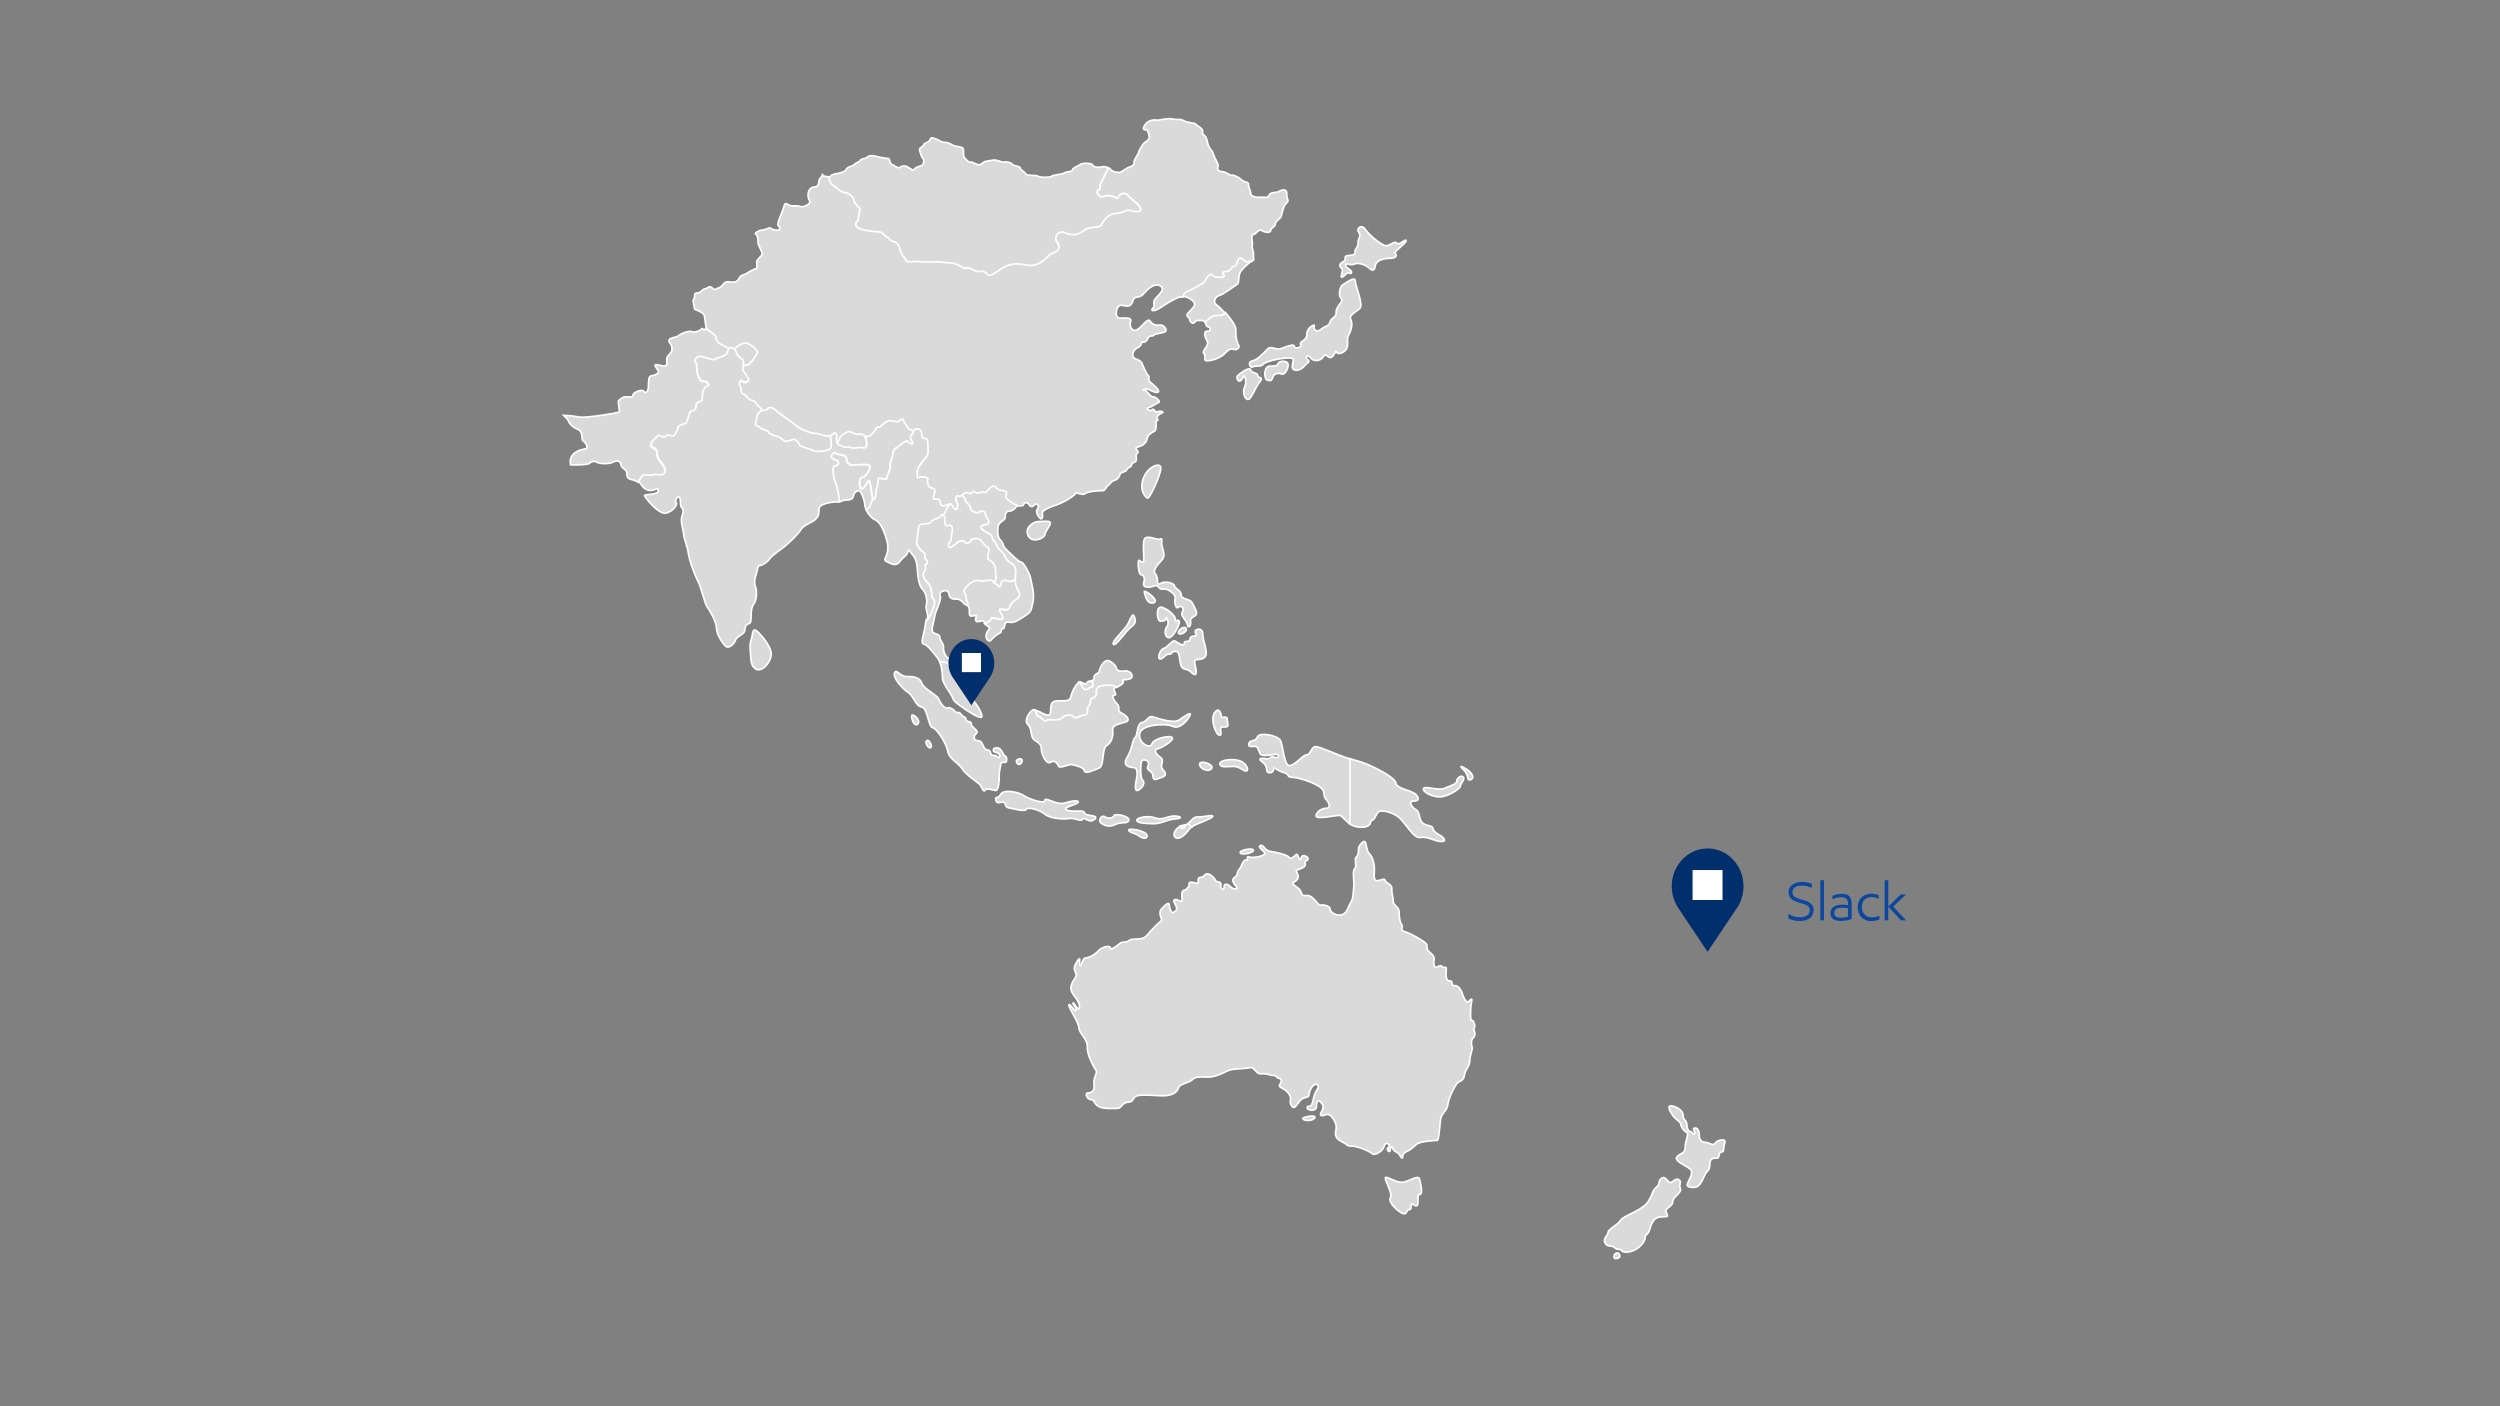 <?xml version="1.0" encoding="utf-8"?>
<!-- Generator: Adobe Illustrator 27.7.0, SVG Export Plug-In . SVG Version: 6.00 Build 0)  -->
<svg version="1.1" id="Layer_1" xmlns="http://www.w3.org/2000/svg" xmlns:xlink="http://www.w3.org/1999/xlink" x="0px" y="0px"
	 viewBox="0 0 1920 1080" style="enable-background:new 0 0 1920 1080;" xml:space="preserve">
<rect x="0" y="0" width="1920" height="1080" fill="#808080" stroke="none"/>
<style type="text/css">
	.st0{fill:#DADADA;}
	.st1{fill:none;stroke:#FFFFFF;stroke-width:1.303;stroke-miterlimit:10;}
	.st2{enable-background:new    ;}
	.st3{fill:#0C479D;}
	.st4{fill:#002F6C;}
	.st5{fill:#FFFFFF;}
</style>
<path class="st0" d="M930,243.3c-0.7,0.7-2.8,2.1-4.6,3.5c0.9,1.5,0.7,4.1,2.4,4.2c2.4,0.2,2.2,4-0.5,3.4c-2.6-0.6-2.6,3.6-0.3,7.3
	c2.3,3.6-4.4,7.8-2.5,9.7c1.8,1.9,0.3,4.1,1.1,5.3c0.8,1.2,10.5-0.5,14.8-5c4.2-4.5,5.4-3.9,7.6-3.3c2.2,0.6,4.4-1.7,3.2-3.4
	c-1.1-1.8-2.4-6.1-2.1-11.6c0.2-3.1-4-8.8-8-13.4c-1.3,1-2.4,1.6-4.1,1.6C934.3,241.7,931.2,242,930,243.3"/>
<path class="st1" d="M930,243.3c-0.7,0.7-2.8,2.1-4.6,3.5c0.9,1.5,0.7,4.1,2.4,4.2c2.4,0.2,2.2,4-0.5,3.4c-2.6-0.6-2.6,3.6-0.3,7.3
	c2.3,3.6-4.4,7.8-2.5,9.7c1.8,1.9,0.3,4.1,1.1,5.3c0.8,1.2,10.5-0.5,14.8-5c4.2-4.5,5.4-3.9,7.6-3.3c2.2,0.6,4.4-1.7,3.2-3.4
	c-1.1-1.8-2.4-6.1-2.1-11.6c0.2-3.1-4-8.8-8-13.4c-1.3,1-2.4,1.6-4.1,1.6C934.3,241.7,931.2,242,930,243.3L930,243.3z"/>
<path class="st0" d="M670.4,384.5c-1.4-7.8-2.1-15.4-3.1-15.4c-1.4,0-3.2,6.7-5.6,6.2s-2.3-8.6,0.5-8.6s6-6.2,6-8.1
	c0-1.9-2.8-1.9-5.6-1.9s-8.8,0.5-8.8,0.5s-3.7-1.4-3.7-3.8c0-2.4-1.4-4.3-5.1-4.3s-3.7-3.8-6.5,0c-2.8,3.8,6,3.8,5.1,6.7
	c-0.9,2.9-3.7,1-4.2,3.3s0.5,8.6,1.9,11.9c1.1,2.6,2.7,9.1,2.7,14.6c2.2-0.4,3.2-1.5,5.2-1.5c2.5,0,5.9-0.4,6.2-3.1
	c0.2-2.7,3.1-4.7,4.7-3.9c1.6,0.8,4,7.4,4.1,10.8c0,1.1,0.5,2.5,1.2,4c1.3-1.3,2.8-2.3,2.8-2.3S669.2,386.1,670.4,384.5"/>
<path class="st1" d="M670.4,384.5c-1.4-7.8-2.1-15.4-3.1-15.4c-1.4,0-3.2,6.7-5.6,6.2s-2.3-8.6,0.5-8.6s6-6.2,6-8.1
	c0-1.9-2.8-1.9-5.6-1.9s-8.8,0.5-8.8,0.5s-3.7-1.4-3.7-3.8c0-2.4-1.4-4.3-5.1-4.3s-3.7-3.8-6.5,0c-2.8,3.8,6,3.8,5.1,6.7
	c-0.9,2.9-3.7,1-4.2,3.3s0.5,8.6,1.9,11.9c1.1,2.6,2.7,9.1,2.7,14.6c2.2-0.4,3.2-1.5,5.2-1.5c2.5,0,5.9-0.4,6.2-3.1
	c0.2-2.7,3.1-4.7,4.7-3.9c1.6,0.8,4,7.4,4.1,10.8c0,1.1,0.5,2.5,1.2,4c1.3-1.3,2.8-2.3,2.8-2.3S669.2,386.1,670.4,384.5L670.4,384.5
	z"/>
<path class="st0" d="M641.7,370.9c-1.4-3.3-2.3-9.4-1.8-11.8c0.5-2.4,3.2-0.5,4.1-3.3c0.9-2.8-7.8-2.8-5-6.6c2.7-3.8,2.7,0,6.4,0
	c3.7,0,5,1.9,5,4.2s3.7,3.8,3.7,3.8s5.9-0.5,8.7-0.5s5.5,0,5.5,1.9c0,1.9-3.2,8-5.9,8s-2.7,8-0.5,8.5c2.3,0.5,4.1-6.1,5.5-6.1
	c1,0,1.7,7.5,3.1,15.2c0.4-0.4,0.7-0.8,1.1-0.8c1.8,0,0.9-6.5,2.1-8.4c1.2-1.9,0.6-7.8,1.5-7.8s6.3,1.9,6,0.3
	c-0.3-1.5,3.3-6.8,2.7-9.6c-0.6-2.8,2.1-6.2,2.1-9.6c0-3.4,3-4.4,5.1-6.2s5.7-4.4,6.3-2.8c0.6,1.5,5.1,2.8,3.3,0
	c-1.8-2.8-1.8-4.7-0.6-5.3c1.2-0.6,1.8-3.7,1.8-3.7s-3.9-0.6-4.5-2.5c-0.6-1.9-3-3.7-3-5.3c0-1.6-2.1-0.9-3.9,0.6
	c-1.8,1.5-5.1-1.9-9.1,0.3c-3.9,2.2-4.8,4.7-6.6,4.4c-1.8-0.3-1.5,1.5-3,3.1c-1.5,1.5-2.7,3.4-3.6,3.4c-0.9,0-3.9,1.5-3.9,1.5
	s2.1,4.7,0.9,6.8c-1.2,2.2-4.2,0-7.5,0.9c-3.3,0.9-4.8-1.2-7.3-0.6c-2.4,0.6-3.9-1.5-5.1-1.2c-1.2,0.3-3-2.8-2.4-5.3
	c0.6-2.5-1.2-5.9-2.4-4s-3,0.9-3,3.7s1.5,6.2-0.3,8.1s-11.5,2.8-13.3,1.2c-1.8-1.5-9.7-2.5-10-4c-0.3-1.5-2.7-4.4-4.2-4.4
	c-1.5,0-6,2.2-7.2,1.2c-1.2-0.9-4.2-3.4-6.3-3.7c-2.1-0.3-5.4-1.9-5.7-3.1c-0.3-1.2-5.1-1.9-6-3.1c-0.9-1.2-3.9-1.5-3.9-3.1
	s1.2-4,1.2-5.9s3.6-3.7,3.6-5s-3.3-3.4-3.3-3.4s-2.1-4-4.5-4c-2.4,0-4.2-4.4-6.3-4.7c-2.1-0.3-1.5-4.7-2.7-6.2
	c-1.2-1.5-0.3-5.3,1.8-3.4c2.1,1.9,6,0,4.5-2.8c-1.5-2.8-4.2-5.3-4.2-6.8s1.8-6.2-0.3-7.5s-3.9-3.1-4.5-5.3s-3-3.7-3-3.7l-3,0.3
	c0,0-1.8,5-3,5.6c-1.2,0.6-5.4,1.5-7.5,3.1c-2.1,1.5-8.1-2.2-11.5-2.2c-3.3,0-5.4,3.4-3.9,4.4c1.5,0.9,1.2,7.4,1.2,7.4
	s1.8,8.1,4.5,7.5c2.7-0.6,6,2.8,3.6,3.4c-2.4,0.6-3.6,3.4-3.9,5.9s0.3,5.6-1.5,5.9c-1.8,0.3-3.6,0.9-3.6,4.4s-3.9,2.5-4.5,3.7
	s-2.1,7.4-3,8.4c-0.9,0.9-6,1.2-6.3,4c-0.3,2.8-2.7,6.2-4.2,5.9c-1.5-0.3-4.2-1.5-5.1,0.3s-4.8-1.5-5.7-0.6c-0.9,0.9-5.7,5-5.7,7.4
	s5.1,2.5,4.8,5.6s1.8,6.5,3.3,8.1c1.5,1.5,3.9,5.3,2.7,7.2c-1.2,1.9-3,2.2-5.7,1.5s-2.4,1.2-7.3,0.3c-4.8-0.9-5.1,2.8-6.9,5
	c-0.1,0.1-0.3,0.3-0.5,0.6c2.3,1.9,3.2,5.2,7,6.7c4.4,1.7,8.4-2.9,8.4,0.5s-10.4,2.7-10.6,3.7s10.7,14.7,16.3,13.6
	c5.5-1,9.6-7.2,8-8.2c-1.6-0.9,0.9-4.8,2.4-4.1c1.5,0.7,0.2,6.7,1.9,8.1c1.7,1.4,1.1,4,0,7.2c-1.1,3.2,1.1,9.7,1.5,13.3
	c0.3,3.6,2.7,8.8,3.5,14.2c0.8,5.4,4.1,15.1,7.1,21.1c3.1,5.9,5.4,17.6,7.4,20.4c2,2.8,7.2,11.3,7.2,16.5c0,5.2,5.5,12.6,7.4,14
	c1.9,1.4,6.1-1.6,7.1-4.9c1-3.2,6.8-4.5,7.1-7.3c0.3-2.8,0.9-5,2.9-5.3c2-0.4,2-2.6,2-5.6c0-3,0.2-7.3,2.3-10
	c2-2.7,2.4-9.9,1.1-12.8c-1.2-2.9-0.6-7,0.6-9.9c1.1-2.9,0.7-6.3,2.8-6.5s5.3-2.2,7.6-5.3c2.3-3.1,9.2-7.4,11.6-9.5
	c2.5-2.1,10.1-9,12.3-12.8c2.3-3.8,8.7-5.1,11.6-8.3c2.9-3.1,1.8-4.8,2.4-8.2c0.6-3.4,10.1-4.8,13.7-4.8c0.7,0,1.3-0.1,1.9-0.2
	C644.2,379.8,642.7,373.3,641.7,370.9"/>
<path class="st1" d="M641.7,370.9c-1.4-3.3-2.3-9.4-1.8-11.8c0.5-2.4,3.2-0.5,4.1-3.3c0.9-2.8-7.8-2.8-5-6.6c2.7-3.8,2.7,0,6.4,0
	c3.7,0,5,1.9,5,4.2s3.7,3.8,3.7,3.8s5.9-0.5,8.7-0.5s5.5,0,5.5,1.9c0,1.9-3.2,8-5.9,8s-2.7,8-0.5,8.5c2.3,0.5,4.1-6.1,5.5-6.1
	c1,0,1.7,7.5,3.1,15.2c0.4-0.4,0.7-0.8,1.1-0.8c1.8,0,0.9-6.5,2.1-8.4c1.2-1.9,0.6-7.8,1.5-7.8s6.3,1.9,6,0.3
	c-0.3-1.5,3.3-6.8,2.7-9.6c-0.6-2.8,2.1-6.2,2.1-9.6c0-3.4,3-4.4,5.1-6.2s5.7-4.4,6.3-2.8c0.6,1.5,5.1,2.8,3.3,0
	c-1.8-2.8-1.8-4.7-0.6-5.3c1.2-0.6,1.8-3.7,1.8-3.7s-3.9-0.6-4.5-2.5c-0.6-1.9-3-3.7-3-5.3c0-1.6-2.1-0.9-3.9,0.6
	c-1.8,1.5-5.1-1.9-9.1,0.3c-3.9,2.2-4.8,4.7-6.6,4.4c-1.8-0.3-1.5,1.5-3,3.1c-1.5,1.5-2.7,3.4-3.6,3.4c-0.9,0-3.9,1.5-3.9,1.5
	s2.1,4.7,0.9,6.8c-1.2,2.2-4.2,0-7.5,0.9c-3.3,0.9-4.8-1.2-7.3-0.6c-2.4,0.6-3.9-1.5-5.1-1.2c-1.2,0.3-3-2.8-2.4-5.3
	c0.6-2.5-1.2-5.9-2.4-4s-3,0.9-3,3.7s1.5,6.2-0.3,8.1s-11.5,2.8-13.3,1.2c-1.8-1.5-9.7-2.5-10-4c-0.3-1.5-2.7-4.4-4.2-4.4
	c-1.5,0-6,2.2-7.2,1.2c-1.2-0.9-4.2-3.4-6.3-3.7c-2.1-0.3-5.4-1.9-5.7-3.1c-0.3-1.2-5.1-1.9-6-3.1c-0.9-1.2-3.9-1.5-3.9-3.1
	s1.2-4,1.2-5.9s3.6-3.7,3.6-5s-3.3-3.4-3.3-3.4s-2.1-4-4.5-4c-2.4,0-4.2-4.4-6.3-4.7c-2.1-0.3-1.5-4.7-2.7-6.2
	c-1.2-1.5-0.3-5.3,1.8-3.4c2.1,1.9,6,0,4.5-2.8c-1.5-2.8-4.2-5.3-4.2-6.8s1.8-6.2-0.3-7.5s-3.9-3.1-4.5-5.3s-3-3.7-3-3.7l-3,0.3
	c0,0-1.8,5-3,5.6c-1.2,0.6-5.4,1.5-7.5,3.1c-2.1,1.5-8.1-2.2-11.5-2.2c-3.3,0-5.4,3.4-3.9,4.4c1.5,0.9,1.2,7.4,1.2,7.4
	s1.8,8.1,4.5,7.5c2.7-0.6,6,2.8,3.6,3.4c-2.4,0.6-3.6,3.4-3.9,5.9s0.3,5.6-1.5,5.9c-1.8,0.3-3.6,0.9-3.6,4.4s-3.9,2.5-4.5,3.7
	s-2.1,7.4-3,8.4c-0.9,0.9-6,1.2-6.3,4c-0.3,2.8-2.7,6.2-4.2,5.9c-1.5-0.3-4.2-1.5-5.1,0.3s-4.8-1.5-5.7-0.6c-0.9,0.9-5.7,5-5.7,7.4
	s5.1,2.5,4.8,5.6s1.8,6.5,3.3,8.1c1.5,1.5,3.9,5.3,2.7,7.2c-1.2,1.9-3,2.2-5.7,1.5s-2.4,1.2-7.3,0.3c-4.8-0.9-5.1,2.8-6.9,5
	c-0.1,0.1-0.3,0.3-0.5,0.6c2.3,1.9,3.2,5.2,7,6.7c4.4,1.7,8.4-2.9,8.4,0.5s-10.4,2.7-10.6,3.7s10.7,14.7,16.3,13.6
	c5.5-1,9.6-7.2,8-8.2c-1.6-0.9,0.9-4.8,2.4-4.1c1.5,0.7,0.2,6.7,1.9,8.1c1.7,1.4,1.1,4,0,7.2c-1.1,3.2,1.1,9.7,1.5,13.3
	c0.3,3.6,2.7,8.8,3.5,14.2c0.8,5.4,4.1,15.1,7.1,21.1c3.1,5.9,5.4,17.6,7.4,20.4c2,2.8,7.2,11.3,7.2,16.5c0,5.2,5.5,12.6,7.4,14
	c1.9,1.4,6.1-1.6,7.1-4.9c1-3.2,6.8-4.5,7.1-7.3c0.3-2.8,0.9-5,2.9-5.3c2-0.4,2-2.6,2-5.6c0-3,0.2-7.3,2.3-10
	c2-2.7,2.4-9.9,1.1-12.8c-1.2-2.9-0.6-7,0.6-9.9c1.1-2.9,0.7-6.3,2.8-6.5s5.3-2.2,7.6-5.3c2.3-3.1,9.2-7.4,11.6-9.5
	c2.5-2.1,10.1-9,12.3-12.8c2.3-3.8,8.7-5.1,11.6-8.3c2.9-3.1,1.8-4.8,2.4-8.2c0.6-3.4,10.1-4.8,13.7-4.8c0.7,0,1.3-0.1,1.9-0.2
	C644.2,379.8,642.7,373.3,641.7,370.9L641.7,370.9z"/>
<path class="st0" d="M866.3,150.1c-2.5-3.1-6.4-1.5-7.4,1c-1,2.5-3-1-7.4-1c-4.4,0-4.9,2.5-7.9-0.5c-2.9-3.1,1-4.1,1-4.1l0.5-4.1
	l6.1-12.6c-1.7-0.7-4.3-1-5.5-0.6c-1.8,0.7-6.1,0.2-6.5-1.4c-0.4-1.6-7.7-1.9-9.5-0.5c-1.8,1.4-5.9,2.6-6.1,4.2
	c-0.2,1.6-4.5,1.2-6.1,2.3c-1.6,1.2-9.7,1.6-9.9,2.6c-0.2,0.9-8.8,1.2-10.2,0c-1.3-1.2-8.8,0-9.7-1.9c-0.9-1.9-4.1-2.8-4.1-4.4
	s-5.6-1.6-6.3-3c-0.7-1.4-5.2-2.1-5.9-1.6c-0.7,0.5-5.6-1.4-7-1.6c-1.3-0.2-5.6,0.9-7,0.9c-1.3,0-3.8,2.6-5.4,2.8
	c-1.6,0.2-5.9-2.8-6.8-2.1c-0.9,0.7-3.6-2.3-4.7-3.7c-1.1-1.4,0-5.4-0.9-6.8c-0.9-1.4-5.9-1.4-7.4-2.3c-1.6-0.9-4.1-2.3-5.7-2.3
	s-4.1-0.5-4.7-1.2c-0.7-0.7-4.1-1.9-5.6-2.3c-1.6-0.5-1.8,1.6-2.7,2.6c-0.9,0.9-3.6,1.2-4.1,2.8c-0.5,1.6-3.6,2.1-3.2,4
	c0.5,1.9,1.6,5.6,2.7,6.5c1.1,0.9,0.5,3.7-0.2,4.7s-5.4,1.6-6.3,3.3s-3.2-0.2-5.4-1.6c-2.3-1.4-5-0.5-6.1,0.5
	c-1.1,0.9-5.2-2.3-6.3-2.6c-1.1-0.2-1.3-4.7-2.5-4.4c-1.1,0.2-9-1.4-10.6-1.9c-1.6-0.5-5-0.2-5.4,0.9c-0.5,1.2-4.5,0.9-5.2,2.3
	c-0.7,1.4-3.8,2.1-5,3.5c-1.1,1.4-5,1.4-5.9,3.5c-0.9,2.1-5.6,3-7,3.3c-1.3,0.2-5,0.9-5.2,2.1c-0.1,0.5-0.7,0.6-1.4,0.5
	c0.1,0.3,0.2,0.6,0.2,0.9c0.9,5.3,3.1,5.2,5.5,7.3c2.3,2.1,4.4,3.7,6.9,3.9c2.5,0.2,6.3,3.2,6.6,5.5c0.3,2.3,2.7,4.8,4.1,6
	c1.4,1.1-0.5,5-0.5,7.9c0,2.9-3.4,3.5-1.7,6.5s13.8,4.4,17.2,4.4c3.4,0,4.7,3.4,5.7,3.6c2.2,0.4,2.5,3.1,4.9,3.6
	c2.5,0.5,4.9,2,5.9,6.6c1,4.6,3.9,6.1,4.4,8.1c0.5,2,5.9,0.5,9.8,1c3.9,0.5,15.3,0,18.2,0.5c2.9,0.5,9.8,0,13.8,3.1
	c3.9,3.1,5.9,0.5,8.4,2c2.5,1.5,4.4,2.5,7.9,2c3.4-0.5,3.4,2.5,5.9,3.1c2.5,0.5,6.9-4.1,13.3-7.1c6.4-3.1,13.8-1,17.2-0.5
	c3.4,0.5,9.8-1.5,13.8-6.1c3.9-4.6,8.9-3.6,9.4-7.6s-3.9-5.6-2-9.2c2-3.6,5.4-3.1,7.4-2c2,1,7.4,2.5,12.3-1
	c4.9-3.6,6.9-3.1,11.3-3.6c4.4-0.5,3.9-3.6,6.9-6.6c3-3.1,6.4-4.1,9.4-4.1c3,0,6.9-3.1,9.8-2c3,1,7.4,1.5,7.9-1
	C876.6,158.3,868.8,153.2,866.3,150.1"/>
<path class="st1" d="M866.3,150.1c-2.5-3.1-6.4-1.5-7.4,1c-1,2.5-3-1-7.4-1c-4.4,0-4.9,2.5-7.9-0.5c-2.9-3.1,1-4.1,1-4.1l0.5-4.1
	l6.1-12.6c-1.7-0.7-4.3-1-5.5-0.6c-1.8,0.7-6.1,0.2-6.5-1.4c-0.4-1.6-7.7-1.9-9.5-0.5c-1.8,1.4-5.9,2.6-6.1,4.2
	c-0.2,1.6-4.5,1.2-6.1,2.3c-1.6,1.2-9.7,1.6-9.9,2.6c-0.2,0.9-8.8,1.2-10.2,0c-1.3-1.2-8.8,0-9.7-1.9c-0.9-1.9-4.1-2.8-4.1-4.4
	s-5.6-1.6-6.3-3c-0.7-1.4-5.2-2.1-5.9-1.6c-0.7,0.5-5.6-1.4-7-1.6c-1.3-0.2-5.6,0.9-7,0.9c-1.3,0-3.8,2.6-5.4,2.8
	c-1.6,0.2-5.9-2.8-6.8-2.1c-0.9,0.7-3.6-2.3-4.7-3.7c-1.1-1.4,0-5.4-0.9-6.8c-0.9-1.4-5.9-1.4-7.4-2.3c-1.6-0.9-4.1-2.3-5.7-2.3
	s-4.1-0.5-4.7-1.2c-0.7-0.7-4.1-1.9-5.6-2.3c-1.6-0.5-1.8,1.6-2.7,2.6c-0.9,0.9-3.6,1.2-4.1,2.8c-0.5,1.6-3.6,2.1-3.2,4
	c0.5,1.9,1.6,5.6,2.7,6.5c1.1,0.9,0.5,3.7-0.2,4.7s-5.4,1.6-6.3,3.3s-3.2-0.2-5.4-1.6c-2.3-1.4-5-0.5-6.1,0.5
	c-1.1,0.9-5.2-2.3-6.3-2.6c-1.1-0.2-1.3-4.7-2.5-4.4c-1.1,0.2-9-1.4-10.6-1.9c-1.6-0.5-5-0.2-5.4,0.9c-0.5,1.2-4.5,0.9-5.2,2.3
	c-0.7,1.4-3.8,2.1-5,3.5c-1.1,1.4-5,1.4-5.9,3.5c-0.9,2.1-5.6,3-7,3.3c-1.3,0.2-5,0.9-5.2,2.1c-0.1,0.5-0.7,0.6-1.4,0.5
	c0.1,0.3,0.2,0.6,0.2,0.9c0.9,5.3,3.1,5.2,5.5,7.3c2.3,2.1,4.4,3.7,6.9,3.9c2.5,0.2,6.3,3.2,6.6,5.5c0.3,2.3,2.7,4.8,4.1,6
	c1.4,1.1-0.5,5-0.5,7.9c0,2.9-3.4,3.5-1.7,6.5s13.8,4.4,17.2,4.4c3.4,0,4.7,3.4,5.7,3.6c2.2,0.4,2.5,3.1,4.9,3.6
	c2.5,0.5,4.9,2,5.9,6.6c1,4.6,3.9,6.1,4.4,8.1c0.5,2,5.9,0.5,9.8,1c3.9,0.5,15.3,0,18.2,0.5c2.9,0.5,9.8,0,13.8,3.1
	c3.9,3.1,5.9,0.5,8.4,2c2.5,1.5,4.4,2.5,7.9,2c3.4-0.5,3.4,2.5,5.9,3.1c2.5,0.5,6.9-4.1,13.3-7.1c6.4-3.1,13.8-1,17.2-0.5
	c3.4,0.5,9.8-1.5,13.8-6.1c3.9-4.6,8.9-3.6,9.4-7.6s-3.9-5.6-2-9.2c2-3.6,5.4-3.1,7.4-2c2,1,7.4,2.5,12.3-1
	c4.9-3.6,6.9-3.1,11.3-3.6c4.4-0.5,3.9-3.6,6.9-6.6c3-3.1,6.4-4.1,9.4-4.1c3,0,6.9-3.1,9.8-2c3,1,7.4,1.5,7.9-1
	C876.6,158.3,868.8,153.2,866.3,150.1L866.3,150.1z"/>
<path class="st0" d="M573,263c-2.8-0.2-8.1,2.7-8.9,5.2c0.6,0.6,1.1,1.4,1.3,2.3c0.6,2.2,2.5,4.1,4.6,5.4c1.3,0.8,1.1,2.9,0.8,4.8
	c1.2,0,2.5-0.1,3.3-0.4c2.3-0.5,7.1-7.7,7.8-9.7C582.8,268.7,576,263.2,573,263"/>
<path class="st1" d="M573,263c-2.8-0.2-8.1,2.7-8.9,5.2c0.6,0.6,1.1,1.4,1.3,2.3c0.6,2.2,2.5,4.1,4.6,5.4c1.3,0.8,1.1,2.9,0.8,4.8
	c1.2,0,2.5-0.1,3.3-0.4c2.3-0.5,7.1-7.7,7.8-9.7C582.8,268.7,576,263.2,573,263L573,263z"/>
<path class="st0" d="M959.2,200c-3,1-4-2.6-6.5-2.6s-2,6.1-4.5,6.1s-2,3.6-5.5,4.1c-3.5,0.5-4.5,0.5-3,3.1c1.5,2.6-2,1.5-5,1.5
	s-3-2-5-2c-2,0-3.5,3.6-5,5.6c-1.5,2-11.5,6.6-14.4,8.2c-0.8,0.4-1.6,1.8-2.2,3.5c3.6,0.3,7.3,2.4,8.8,4.5c2.2,2.8-2.5,6-4.6,8.6
	c-2.1,2.6,1.3,2.7,1.4,4.8c0.1,2.1,2.9,3.9,3.9,2c1-1.9,2.7-1.2,5.9-1.2c0.9,0,1.5,0.5,1.8,1.1c1.8-1.5,3.9-2.8,4.6-3.5
	c1.2-1.3,4.3-1.6,7-1.6c1.7,0,2.8-0.6,4.1-1.6c-2.9-3.2-5.7-5.9-6.9-6.6c-2.6-1.6-1-6.2,2.2-7c3.2-0.8,11.1-7,13.5-8.4
	c2.4-1.4,0.8-6,2.7-9.6c1-1.9,4.8-5.5,8.6-8.6C960.6,200,959.8,199.8,959.2,200"/>
<path class="st1" d="M959.2,200c-3,1-4-2.6-6.5-2.6s-2,6.1-4.5,6.1s-2,3.6-5.5,4.1c-3.5,0.5-4.5,0.5-3,3.1c1.5,2.6-2,1.5-5,1.5
	s-3-2-5-2c-2,0-3.5,3.6-5,5.6c-1.5,2-11.5,6.6-14.4,8.2c-0.8,0.4-1.6,1.8-2.2,3.5c3.6,0.3,7.3,2.4,8.8,4.5c2.2,2.8-2.5,6-4.6,8.6
	c-2.1,2.6,1.3,2.7,1.4,4.8c0.1,2.1,2.9,3.9,3.9,2c1-1.9,2.7-1.2,5.9-1.2c0.9,0,1.5,0.5,1.8,1.1c1.8-1.5,3.9-2.8,4.6-3.5
	c1.2-1.3,4.3-1.6,7-1.6c1.7,0,2.8-0.6,4.1-1.6c-2.9-3.2-5.7-5.9-6.9-6.6c-2.6-1.6-1-6.2,2.2-7c3.2-0.8,11.1-7,13.5-8.4
	c2.4-1.4,0.8-6,2.7-9.6c1-1.9,4.8-5.5,8.6-8.6C960.6,200,959.8,199.8,959.2,200L959.2,200z"/>
<path class="st0" d="M638.3,334.6c-0.5,0-1.1-0.1-1.8,0c-4.4,0.2-7.2-2.1-10.1-1.9c-2.9,0.2-11.3-3.2-14.9-6.2
	c-3.6-3-13.4-9.4-15.7-11.8c-2.4-2.5-5.8-2.5-6.2-1.2c-0.3,1.1-2.1,1.2-4.7,1.5c-0.7,1.2-3.5,2.9-3.5,4.6c0,1.9-1.2,4.4-1.2,6
	s3,1.9,4,3.1c0.9,1.3,5.8,1.9,6.1,3.1c0.3,1.3,3.6,2.8,5.8,3.1c2.1,0.3,5.2,2.8,6.4,3.8c1.2,1,5.8-1.3,7.3-1.3c1.5,0,4,2.8,4.3,4.4
	c0.3,1.6,8.2,2.5,10.1,4.1c1.8,1.6,11.6,0.6,13.4-1.3c1.8-1.9,0.3-5.3,0.3-8.2C637.8,335.4,638,334.9,638.3,334.6"/>
<path class="st1" d="M638.3,334.6c-0.5,0-1.1-0.1-1.8,0c-4.4,0.2-7.2-2.1-10.1-1.9c-2.9,0.2-11.3-3.2-14.9-6.2
	c-3.6-3-13.4-9.4-15.7-11.8c-2.4-2.5-5.8-2.5-6.2-1.2c-0.3,1.1-2.1,1.2-4.7,1.5c-0.7,1.2-3.5,2.9-3.5,4.6c0,1.9-1.2,4.4-1.2,6
	s3,1.9,4,3.1c0.9,1.3,5.8,1.9,6.1,3.1c0.3,1.3,3.6,2.8,5.8,3.1c2.1,0.3,5.2,2.8,6.4,3.8c1.2,1,5.8-1.3,7.3-1.3c1.5,0,4,2.8,4.3,4.4
	c0.3,1.6,8.2,2.5,10.1,4.1c1.8,1.6,11.6,0.6,13.4-1.3c1.8-1.9,0.3-5.3,0.3-8.2C637.8,335.4,638,334.9,638.3,334.6L638.3,334.6z"/>
<path class="st0" d="M718.2,463.3c0-3.1-2.4-3.4-2.4-5.9s0-6.8-3-9.6c-3-2.8-4.6-6.9-2.7-8.4s0.3-5.9,1.2-5.6
	c0.9,0.3,2.1-2.8,0.3-3.7c-1.8-0.9,0-4.7-1.5-5.3c-1.5-0.6-5.8-5.6-5.8-7.2c0-1.6,1.2-10.3,1.5-12.4c0.3-2.2,3.3-2.5,4.3-2.5
	s4.6,0.3,5.8-1.9c1.2-2.2,6.4-2.5,7-4c0.6-1.5,4-1.5,4-3.4s4-6.5,4-6.5c0.1,0,0.1,0,0.2,0c-0.5-0.8-1.5-0.1-3.5,0.7
	c-3.4,1.4-5.1-0.5-4.8-2.6s-2.4-2.1-4.3-2.1c-1.9,0-0.7-3.1,0-5.2c0.7-2.1-0.7-3.3-2.9-3.5c-2.2-0.2-3.2-5.1-2.4-6.5
	c0.9-1.4-4.6-2.6-7-1.4c-2.4,1.2-0.7-2.1-1.4-3.8c-0.7-1.7,3.1-7.7,6.3-11c3.2-3.3,1.9-7.7,1.9-11.5c0-3.8-1.5-3.8-3.1-3.8
	s-1.7-2.3-1.7-4.4s-3.2-3.7-5.1-2.3c-0.3,0.2-0.7,0.5-1.3,0.8c0.1,0,0.1,0,0.1,0s-0.6,3.1-1.8,3.7c-1.2,0.6-1.2,2.5,0.6,5.3
	c1.8,2.8-2.7,1.6-3.3,0c-0.6-1.5-4.3,0.9-6.4,2.8c-2.1,1.9-5.2,2.8-5.2,6.2s-2.7,6.8-2.1,9.6c0.6,2.8-3,8.1-2.7,9.6
	c0.3,1.6-5.2-0.3-6.1-0.3c-0.9,0-0.3,5.9-1.5,7.8c-1.2,1.9-0.3,8.4-2.1,8.4c-1.8,0-3.3,5.9-3.3,5.9s-1.5,1-2.8,2.3
	c1.5,3.1,4.2,6.5,7.2,7.8c4.4,1.9,7.4,11.1,8.8,16s0.5,9.9-1.1,12.7c-1.6,2.8,0.6,2.9,3.2,4.3s5.6,1.9,7.5-0.9
	c1.9-2.8,5.9-4.8,6.5-7.9s2.4,1.5,4,3.1s2.7,4.8,3.1,8.7c0.3,4,0.7,13.9,4,17c3.3,3.1,3.9,10,3,12.5c-0.9,2.5,1.7,6.6,1,9.3
	c-0.1,0.5-0.3,1.3-0.4,2.1C714.6,476.9,718.3,463.3,718.2,463.3"/>
<path class="st1" d="M718.2,463.3c0-3.1-2.4-3.4-2.4-5.9s0-6.8-3-9.6c-3-2.8-4.6-6.9-2.7-8.4s0.3-5.9,1.2-5.6
	c0.9,0.3,2.1-2.8,0.3-3.7c-1.8-0.9,0-4.7-1.5-5.3c-1.5-0.6-5.8-5.6-5.8-7.2c0-1.6,1.2-10.3,1.5-12.4c0.3-2.2,3.3-2.5,4.3-2.5
	s4.6,0.3,5.8-1.9c1.2-2.2,6.4-2.5,7-4c0.6-1.5,4-1.5,4-3.4s4-6.5,4-6.5c0.1,0,0.1,0,0.2,0c-0.5-0.8-1.5-0.1-3.5,0.7
	c-3.4,1.4-5.1-0.5-4.8-2.6s-2.4-2.1-4.3-2.1c-1.9,0-0.7-3.1,0-5.2c0.7-2.1-0.7-3.3-2.9-3.5c-2.2-0.2-3.2-5.1-2.4-6.5
	c0.9-1.4-4.6-2.6-7-1.4c-2.4,1.2-0.7-2.1-1.4-3.8c-0.7-1.7,3.1-7.7,6.3-11c3.2-3.3,1.9-7.7,1.9-11.5c0-3.8-1.5-3.8-3.1-3.8
	s-1.7-2.3-1.7-4.4s-3.2-3.7-5.1-2.3c-0.3,0.2-0.7,0.5-1.3,0.8c0.1,0,0.1,0,0.1,0s-0.6,3.1-1.8,3.7c-1.2,0.6-1.2,2.5,0.6,5.3
	c1.8,2.8-2.7,1.6-3.3,0c-0.6-1.5-4.3,0.9-6.4,2.8c-2.1,1.9-5.2,2.8-5.2,6.2s-2.7,6.8-2.1,9.6c0.6,2.8-3,8.1-2.7,9.6
	c0.3,1.6-5.2-0.3-6.1-0.3c-0.9,0-0.3,5.9-1.5,7.8c-1.2,1.9-0.3,8.4-2.1,8.4c-1.8,0-3.3,5.9-3.3,5.9s-1.5,1-2.8,2.3
	c1.5,3.1,4.2,6.5,7.2,7.8c4.4,1.9,7.4,11.1,8.8,16s0.5,9.9-1.1,12.7c-1.6,2.8,0.6,2.9,3.2,4.3s5.6,1.9,7.5-0.9
	c1.9-2.8,5.9-4.8,6.5-7.9s2.4,1.5,4,3.1s2.7,4.8,3.1,8.7c0.3,4,0.7,13.9,4,17c3.3,3.1,3.9,10,3,12.5c-0.9,2.5,1.7,6.6,1,9.3
	c-0.1,0.5-0.3,1.3-0.4,2.1C714.6,476.9,718.3,463.3,718.2,463.3L718.2,463.3z"/>
<path class="st0" d="M665.8,335.3c-4.7-4.5-5.9-0.9-9.1-2.6c-3.3-1.8-4.9-2.3-6.4-1.1c-1.6,1.3-4,1.1-5.6,5.1
	c-0.5,1.3-1.1,2.5-1.8,3.4c0.6,1.2,1.4,2.1,2,1.9c1.2-0.3,2.8,1.9,5.3,1.3c2.5-0.6,4,1.6,7.4,0.6c3.4-1,6.5,1.3,7.7-1
	c1.2-2.3-0.9-7.1-0.9-7.1S665,335.6,665.8,335.3"/>
<path class="st1" d="M665.8,335.3c-4.7-4.5-5.9-0.9-9.1-2.6c-3.3-1.8-4.9-2.3-6.4-1.1c-1.6,1.3-4,1.1-5.6,5.1
	c-0.5,1.3-1.1,2.5-1.8,3.4c0.6,1.2,1.4,2.1,2,1.9c1.2-0.3,2.8,1.9,5.3,1.3c2.5-0.6,4,1.6,7.4,0.6c3.4-1,6.5,1.3,7.7-1
	c1.2-2.3-0.9-7.1-0.9-7.1S665,335.6,665.8,335.3L665.8,335.3z"/>
<path class="st0" d="M780.3,386.7c-2.1-0.3-7.6-4.4-7.6-5.9c0-1.6,2.7-4-2.1-4.7c-4.9-0.6-5.5-2.5-6.4-3.4c-0.9-0.9-4.9,1.9-6.1,4
	c-1.2,2.2-2.4-0.6-5.2,0.9c-2.7,1.6-5.5-2.2-6.7,0c-1.2,2.2-4.3-1.2-5.8,0.6c-0.6,0.7-1.3,1.3-2.1,1.7c1.3,1.5,2.8,3,2.8,4.2
	c0,2,3.9,3.5,3.9,6s4.9,4.5,6.3,3.5c1.5-1,4.9-2,5.4,1.5s2.4,3.5,2.4,6c0,2.5-4.9,1-5.9,3.5c-1,2.5,8.3,5.5,8.3,7.5s2.9,4.5,3.9,7
	c1,2.5,5.4,5.5,6.3,8.5c1,3,4.9,4.5,6.3,6c1.5,1.5,1.9,5,1.5,8c-0.5,3-0.5,8.5,2.4,13c2.9,4.5-3.4,6.5-5.4,9c-1.9,2.5-1,6-6.8,4.5
	c-5.9-1.5,1,5,0,7c-1,2-8.8-2-8.8,0c0,1.2-2.6,2.8-4.8,3.8c0.8,1.1,2,1.7,3.4,2.6c1.8,1.2-2.3,3.1-2.2,6.9c0.1,3.7,2.9,4.7,3.9,3.1
	c1-1.5,5.2-4.9,6.9-5.5c1.7-0.6,0-3.1,1.8-3c1.8,0.1,1.3-2.7,2.1-4.2c0.8-1.5,2.1-0.9,4.8-0.8c2.7,0.1,6.6-2.6,10.5-5.1
	c3.9-2.6,4.6-3.1,6-10.5c1.5-7.3-1.7-16.1-1.8-18.3c-0.1-2.2-5.3-12.5-7.3-12.4c-1.9,0.1-10.8-9.2-12.4-10.7
	c-1.6-1.5-1.1-4.1-3.4-6.1c-2.3-2-2.5-7.1-1.9-10.7c0.6-3.6,5.6-4.4,5.5-6.9c-0.1-2.5,0.5-4.6,3-4.7c2.5-0.1,4.9-2.2,6-4.1
	c0.2-0.3,0.4-0.4,0.6-0.6C781.3,387.2,780.8,386.7,780.3,386.7"/>
<path class="st1" d="M780.3,386.7c-2.1-0.3-7.6-4.4-7.6-5.9c0-1.6,2.7-4-2.1-4.7c-4.9-0.6-5.5-2.5-6.4-3.4c-0.9-0.9-4.9,1.9-6.1,4
	c-1.2,2.2-2.4-0.6-5.2,0.9c-2.7,1.6-5.5-2.2-6.7,0c-1.2,2.2-4.3-1.2-5.8,0.6c-0.6,0.7-1.3,1.3-2.1,1.7c1.3,1.5,2.8,3,2.8,4.2
	c0,2,3.9,3.5,3.9,6s4.9,4.5,6.3,3.5c1.5-1,4.9-2,5.4,1.5s2.4,3.5,2.4,6c0,2.5-4.9,1-5.9,3.5c-1,2.5,8.3,5.5,8.3,7.5s2.9,4.5,3.9,7
	c1,2.5,5.4,5.5,6.3,8.5c1,3,4.9,4.5,6.3,6c1.5,1.5,1.9,5,1.5,8c-0.5,3-0.5,8.5,2.4,13c2.9,4.5-3.4,6.5-5.4,9c-1.9,2.5-1,6-6.8,4.5
	c-5.9-1.5,1,5,0,7c-1,2-8.8-2-8.8,0c0,1.2-2.6,2.8-4.8,3.8c0.8,1.1,2,1.7,3.4,2.6c1.8,1.2-2.3,3.1-2.2,6.9c0.1,3.7,2.9,4.7,3.9,3.1
	c1-1.5,5.2-4.9,6.9-5.5c1.7-0.6,0-3.1,1.8-3c1.8,0.1,1.3-2.7,2.1-4.2c0.8-1.5,2.1-0.9,4.8-0.8c2.7,0.1,6.6-2.6,10.5-5.1
	c3.9-2.6,4.6-3.1,6-10.5c1.5-7.3-1.7-16.1-1.8-18.3c-0.1-2.2-5.3-12.5-7.3-12.4c-1.9,0.1-10.8-9.2-12.4-10.7
	c-1.6-1.5-1.1-4.1-3.4-6.1c-2.3-2-2.5-7.1-1.9-10.7c0.6-3.6,5.6-4.4,5.5-6.9c-0.1-2.5,0.5-4.6,3-4.7c2.5-0.1,4.9-2.2,6-4.1
	c0.2-0.3,0.4-0.4,0.6-0.6C781.3,387.2,780.8,386.7,780.3,386.7L780.3,386.7z"/>
<path class="st0" d="M761.3,475c0-2,7.8,2,8.8,0c1-2-5.9-8.6,0-7.1c5.9,1.5,4.9-2,6.8-4.6c1.9-2.5,8.3-4.6,5.4-9.2
	c-2.1-3.2-2.7-7-2.7-10c-1.9,1.5-4.2,1.7-5.5,1.1c-1.6-0.7-5.3-1-5.3,1.7c0,2.7-2.6,3.4-2.3,2.1c0.3-1.4-2.6-1-4.3-3.1
	c-1.6-2.1-7.6,0.7-10.5-0.4c-3-1-7.6,1.7-10.5,5.5s0.3,3.8,0.3,7.2s2,3.4,1,6.2c0,0.1,0,0.2-0.1,0.2c2.9,1.3,1.8,5.1,2.1,7.2
	c0.3,2.3,3.2,1,4.8,0.8c1.6-0.1-1,2.6,0.3,4.3s5.3-1.4,6.1,0.6c0.2,0.5,0.4,0.9,0.7,1.2C758.6,477.9,761.3,476.3,761.3,475"/>
<path class="st1" d="M761.3,475c0-2,7.8,2,8.8,0c1-2-5.9-8.6,0-7.1c5.9,1.5,4.9-2,6.8-4.6c1.9-2.5,8.3-4.6,5.4-9.2
	c-2.1-3.2-2.7-7-2.7-10c-1.9,1.5-4.2,1.7-5.5,1.1c-1.6-0.7-5.3-1-5.3,1.7c0,2.7-2.6,3.4-2.3,2.1c0.3-1.4-2.6-1-4.3-3.1
	c-1.6-2.1-7.6,0.7-10.5-0.4c-3-1-7.6,1.7-10.5,5.5s0.3,3.8,0.3,7.2s2,3.4,1,6.2c0,0.1,0,0.2-0.1,0.2c2.9,1.3,1.8,5.1,2.1,7.2
	c0.3,2.3,3.2,1,4.8,0.8c1.6-0.1-1,2.6,0.3,4.3s5.3-1.4,6.1,0.6c0.2,0.5,0.4,0.9,0.7,1.2C758.6,477.9,761.3,476.3,761.3,475
	L761.3,475z"/>
<path class="st0" d="M761.8,412.1c0-2-9.3-5-8.3-7.5c1-2.5,5.9-1,5.9-3.5s-2-2.5-2.4-6c-0.5-3.5-3.9-2.5-5.4-1.5
	c-1.5,1-6.3-1-6.3-3.5s-3.9-4-3.9-6c0-1.1-1.5-2.6-2.8-4.2c-1.2,0.6-2.5,0.8-3.1,0.2c-0.9-0.9-2.1,3.1-1.2,4.1
	c0.9,1,2.1,6.9-0.3,6.3s-2.4-4.1-4-3.8c0,0-4,4.7-4,6.6c0,1.3-1.5,1.7-2.7,2.3c0.7,0.6,1.3,1.2,1.5,1.5c0.7,1-0.3,3.7,0.7,6.1
	c1,2.4,4.3-1.3,5.3,2c1,3.4-0.7,5.1-0.7,8.4c0,3.4-2.6,3.1-2,6.1c0.7,3,4.3-0.7,6.9-2.7c2.6-2,4.6-1.7,5.6-0.3
	c1,1.3,4.3,0.3,4.9-1.3s5.6-2.4,7.2-0.3c1.6,2,3.3,4.4,5.6,5.7c2.3,1.3-1.6,8.8,0.7,9.5c2.3,0.7,5.6,4.4,5.3,8.4c-0.3,3.5,1.6,6-1,9
	c1.6,1.1,3.6,1.1,3.3,2.2c-0.3,1.3,2.3,0.7,2.3-2s3.6-2.4,5.3-1.7c1.3,0.5,3.6,0.4,5.5-1.1c0-1.2,0.1-2.3,0.2-3.2c0.5-3,0-6.5-1.5-8
	c-1.5-1.5-5.4-3-6.3-6c-1-3-5.4-6-6.3-8.5C764.7,416.6,761.8,414.1,761.8,412.1"/>
<path class="st1" d="M761.8,412.1c0-2-9.3-5-8.3-7.5c1-2.5,5.9-1,5.9-3.5s-2-2.5-2.4-6c-0.5-3.5-3.9-2.5-5.4-1.5
	c-1.5,1-6.3-1-6.3-3.5s-3.9-4-3.9-6c0-1.1-1.5-2.6-2.8-4.2c-1.2,0.6-2.5,0.8-3.1,0.2c-0.9-0.9-2.1,3.1-1.2,4.1
	c0.9,1,2.1,6.9-0.3,6.3s-2.4-4.1-4-3.8c0,0-4,4.7-4,6.6c0,1.3-1.5,1.7-2.7,2.3c0.7,0.6,1.3,1.2,1.5,1.5c0.7,1-0.3,3.7,0.7,6.1
	c1,2.4,4.3-1.3,5.3,2c1,3.4-0.7,5.1-0.7,8.4c0,3.4-2.6,3.1-2,6.1c0.7,3,4.3-0.7,6.9-2.7c2.6-2,4.6-1.7,5.6-0.3
	c1,1.3,4.3,0.3,4.9-1.3s5.6-2.4,7.2-0.3c1.6,2,3.3,4.4,5.6,5.7c2.3,1.3-1.6,8.8,0.7,9.5c2.3,0.7,5.6,4.4,5.3,8.4c-0.3,3.5,1.6,6-1,9
	c1.6,1.1,3.6,1.1,3.3,2.2c-0.3,1.3,2.3,0.7,2.3-2s3.6-2.4,5.3-1.7c1.3,0.5,3.6,0.4,5.5-1.1c0-1.2,0.1-2.3,0.2-3.2c0.5-3,0-6.5-1.5-8
	c-1.5-1.5-5.4-3-6.3-6c-1-3-5.4-6-6.3-8.5C764.7,416.6,761.8,414.1,761.8,412.1L761.8,412.1z"/>
<path class="st0" d="M741.9,458.5c0-3.4-3.3-3.4-0.3-7.1c2.9-3.7,7.5-6.4,10.5-5.4c3,1,8.8-1.7,10.5,0.3c0.3,0.4,0.6,0.6,1,0.9
	c2.6-3,0.7-5.5,1-8.9c0.3-4-3-7.7-5.2-8.4c-2.3-0.7,1.6-8.1-0.7-9.4c-2.3-1.3-3.9-3.7-5.6-5.7c-1.6-2-6.6-1.3-7.2,0.3
	c-0.7,1.7-3.9,2.7-4.9,1.3c-1-1.3-2.9-1.7-5.6,0.3s-6.2,5.7-6.9,2.7c-0.7-3,2-2.7,2-6.1s1.6-5,0.7-8.4c-1-3.4-4.3,0.3-5.2-2
	c-1-2.4,0-5.1-0.7-6.1c-0.2-0.3-0.8-0.9-1.5-1.5c-0.6,0.3-1.1,0.6-1.3,1.1c-0.6,1.6-5.8,1.9-7,4c-1.2,2.2-4.9,1.9-5.8,1.9
	c-0.9,0-3.9,0.3-4.2,2.5c-0.3,2.2-1.5,10.9-1.5,12.5s4.2,6.5,5.8,7.2c1.5,0.6-0.3,4.4,1.5,5.3c1.8,0.9,0.6,4-0.3,3.7
	c-0.9-0.3,0.6,4-1.2,5.6c-1.8,1.6-0.3,5.6,2.7,8.4c3,2.8,3,7.2,3,9.7c0,2.5,2.4,2.8,2.4,5.9c0,0-3.6,13.6-6.6,13
	c-0.6,3.4-1.4,8.7-2.2,11.6c-0.9,3.6-1.6,6.8,0.5,7c2,0.2,6.1,5,10.1,10.1c1,1.3,1.7,2.6,2.3,3.9c1.4-0.1,2.9,0,4.5,0.3
	c3,0.6,3.8,3.1,3.8,4.7s5.1,1,6,0.8c0.7-0.2-0.2-2.3,2.4-3.2c-1.5-2.3-5.5-5-8.8-5.3c-3.9-0.4-5.7-6.3-5.3-9c0.3-2.7-2.8-5-2.8-7.3
	c0-2.3-2.3-2.5-4.9-3.7c-2.6-1.3,0.6-9.2,0.9-12.6c0.3-3.4,5.8-13.1,4.2-16.1s5.6-5.4,6.5-2c0.9,3.4,1.2,5,5.8,4.8
	c4.5-0.2,4.5,3.4,8.2,4.4c0.2,0.1,0.4,0.2,0.5,0.2c0-0.1,0-0.2,0.1-0.2C743.9,461.9,741.9,461.9,741.9,458.5"/>
<path class="st1" d="M741.9,458.5c0-3.4-3.3-3.4-0.3-7.1c2.9-3.7,7.5-6.4,10.5-5.4c3,1,8.8-1.7,10.5,0.3c0.3,0.4,0.6,0.6,1,0.9
	c2.6-3,0.7-5.5,1-8.9c0.3-4-3-7.7-5.2-8.4c-2.3-0.7,1.6-8.1-0.7-9.4c-2.3-1.3-3.9-3.7-5.6-5.7c-1.6-2-6.6-1.3-7.2,0.3
	c-0.7,1.7-3.9,2.7-4.9,1.3c-1-1.3-2.9-1.7-5.6,0.3s-6.2,5.7-6.9,2.7c-0.7-3,2-2.7,2-6.1s1.6-5,0.7-8.4c-1-3.4-4.3,0.3-5.2-2
	c-1-2.4,0-5.1-0.7-6.1c-0.2-0.3-0.8-0.9-1.5-1.5c-0.6,0.3-1.1,0.6-1.3,1.1c-0.6,1.6-5.8,1.9-7,4c-1.2,2.2-4.9,1.9-5.8,1.9
	c-0.9,0-3.9,0.3-4.2,2.5c-0.3,2.2-1.5,10.9-1.5,12.5s4.2,6.5,5.8,7.2c1.5,0.6-0.3,4.4,1.5,5.3c1.8,0.9,0.6,4-0.3,3.7
	c-0.9-0.3,0.6,4-1.2,5.6c-1.8,1.6-0.3,5.6,2.7,8.4c3,2.8,3,7.2,3,9.7c0,2.5,2.4,2.8,2.4,5.9c0,0-3.6,13.6-6.6,13
	c-0.6,3.4-1.4,8.7-2.2,11.6c-0.9,3.6-1.6,6.8,0.5,7c2,0.2,6.1,5,10.1,10.1c1,1.3,1.7,2.6,2.3,3.9c1.4-0.1,2.9,0,4.5,0.3
	c3,0.6,3.8,3.1,3.8,4.7s5.1,1,6,0.8c0.7-0.2-0.2-2.3,2.4-3.2c-1.5-2.3-5.5-5-8.8-5.3c-3.9-0.4-5.7-6.3-5.3-9c0.3-2.7-2.8-5-2.8-7.3
	c0-2.3-2.3-2.5-4.9-3.7c-2.6-1.3,0.6-9.2,0.9-12.6c0.3-3.4,5.8-13.1,4.2-16.1s5.6-5.4,6.5-2c0.9,3.4,1.2,5,5.8,4.8
	c4.5-0.2,4.5,3.4,8.2,4.4c0.2,0.1,0.4,0.2,0.5,0.2c0-0.1,0-0.2,0.1-0.2C743.9,461.9,741.9,461.9,741.9,458.5L741.9,458.5z"/>
<path class="st0" d="M864.2,515.3c-2,0.5-6.8,0.2-6.8-1.9s-4.3-6.1-7-6.1s-5.9,5.6-6.1,8c-0.2,2.3-4.5,2.1-4.1,5.4
	c0.2,1.3-0.6,1.9-1.7,2.2c0.7,2.8,1.1,4.9,0.1,4.6c-1.8-0.5-2.3,1.9-5,1.9c-0.9,0-2.5-2.4-4.1-5.6c0,0-0.1,0-0.2,0
	c-1.8,0-5.9,6.6-6.8,11c-0.9,4.5-5,3.1-11.1,3.5c-6.1,0.5-3.6,7-5,10.1c-1.2,2.8-7.9-2.3-11.3-3c0.6,2.5,1.4,5.1,2.3,5.1
	c1.8,0,4.5,4.7,6.3,3.3s7.2,0,9.9-0.9c2.7-0.9,3.2-3.3,7.7-3.3c4.5,0,2.7,3.8,7.2,1.4c4.5-2.3,7.3-0.5,6.8-4.7
	c-0.4-4.2,2.7-4.2,2.3-7.5c-0.4-3.3,5-0.9,4.5-7c-0.4-6.1,8.1-5.2,11.8-5.2c0.8,0,2.1,0.5,3.6,1.3c2.7-1.4,6.5-3.2,4.8-4.8
	c-2-1.9,6.1-0.2,7-3.1C870.3,517.1,866.2,514.8,864.2,515.3 M748.5,524.3c0.1-5.3-4.8-4.7-5.9-8.3c-1.1-3.6-3.1-1.5-3.7-3.9
	c-0.1-0.4-0.3-0.7-0.6-1.1c-2.6,0.9-1.6,3.1-2.4,3.2c-0.9,0.2-6,0.8-6-0.8s-0.8-4.1-3.8-4.7c-1.5-0.3-3.1-0.4-4.4-0.3
	c1.8,4.2,2,8.6,2.1,12.1c0.1,4.7,6.8,12.2,7.8,15.3c1,3.1,2.9,4,7.4,7.3c4.4,3.3,13,8.6,14.7,7.7c1.7-0.8-2.6-8.6-5.1-11.3
	C746.1,536.9,748.3,529.6,748.5,524.3"/>
<path class="st1" d="M864.2,515.3c-2,0.5-6.8,0.2-6.8-1.9s-4.3-6.1-7-6.1s-5.9,5.6-6.1,8c-0.2,2.3-4.5,2.1-4.1,5.4
	c0.2,1.3-0.6,1.9-1.7,2.2c0.7,2.8,1.1,4.9,0.1,4.6c-1.8-0.5-2.3,1.9-5,1.9c-0.9,0-2.5-2.4-4.1-5.6c0,0-0.1,0-0.2,0
	c-1.8,0-5.9,6.6-6.8,11c-0.9,4.5-5,3.1-11.1,3.5c-6.1,0.5-3.6,7-5,10.1c-1.2,2.8-7.9-2.3-11.3-3c0.6,2.5,1.4,5.1,2.3,5.1
	c1.8,0,4.5,4.7,6.3,3.3s7.2,0,9.9-0.9c2.7-0.9,3.2-3.3,7.7-3.3c4.5,0,2.7,3.8,7.2,1.4c4.5-2.3,7.3-0.5,6.8-4.7
	c-0.4-4.2,2.7-4.2,2.3-7.5c-0.4-3.3,5-0.9,4.5-7c-0.4-6.1,8.1-5.2,11.8-5.2c0.8,0,2.1,0.5,3.6,1.3c2.7-1.4,6.5-3.2,4.8-4.8
	c-2-1.9,6.1-0.2,7-3.1C870.3,517.1,866.2,514.8,864.2,515.3L864.2,515.3z M748.5,524.3c0.1-5.3-4.8-4.7-5.9-8.3s-3.1-1.5-3.7-3.9
	c-0.1-0.4-0.3-0.7-0.6-1.1c-2.6,0.9-1.6,3.1-2.4,3.2c-0.9,0.2-6,0.8-6-0.8s-0.8-4.1-3.8-4.7c-1.5-0.3-3.1-0.4-4.4-0.3
	c1.8,4.2,2,8.6,2.1,12.1c0.1,4.7,6.8,12.2,7.8,15.3c1,3.1,2.9,4,7.4,7.3c4.4,3.3,13,8.6,14.7,7.7c1.7-0.8-2.6-8.6-5.1-11.3
	C746.1,536.9,748.3,529.6,748.5,524.3L748.5,524.3z"/>
<path class="st0" d="M833.4,529.6c2.9,0,3.4-2.5,5.3-2c1.1,0.3,0.7-1.9-0.1-4.9c-1.7,0.6-4,0.6-4,1.9c0,2.2-3.6-0.8-5.6-1
	C830.8,527,832.5,529.6,833.4,529.6"/>
<path class="st1" d="M833.4,529.6c2.9,0,3.4-2.5,5.3-2c1.1,0.3,0.7-1.9-0.1-4.9c-1.7,0.6-4,0.6-4,1.9c0,2.2-3.6-0.8-5.6-1
	C830.8,527,832.5,529.6,833.4,529.6L833.4,529.6z"/>
<path class="st0" d="M965.9,288.4c0-2.3-5-1.9-5.2-4c-0.2-2.1-3.6-0.9-7,1.6c-3.4,2.6-4.5,3-3.2,5.6c1.3,2.6,3.4,0.2,4.3-2.3
	c0.9-2.6,3.2,3.7,1.1,7.9c-2,4.2,0.3,10.1,2.9,9.5c2.3-0.5,5.2-8.9,8.6-13.3C970.9,289.1,965.9,290.7,965.9,288.4 M981.5,279.3
	c-0.9,2.6-3.6,1.4-7.2,2.1c-3.6,0.7-3.7,9.6-1.1,10.5c2,0.7,3.6,0.7,4.3-2.1c0.7-2.8,4.3-3.7,6.6-2.6c2.3,1.2,5.2-3.5,5.2-7
	S982.4,276.7,981.5,279.3 M1031.3,218.7c-2.3,1.2-3.8,8.4-1.3,10.5c2.5,2.1-4.1,6.1-3.8,10.5c0.2,4.4-4.1,4.4-4.8,7.7
	c-0.7,3.3-3.2,2.6-7,5.6c-3.8,3-5.9-0.5-5-2.6c0.9-2.1-5.9,1.2-5.7,6.3c0.2,5.1-6.3,5.6-4.8,7.9c1.6,2.3-5,3.7-4.8,1.6
	c0.2-2.1-4.1-0.9-9.3,1.2c-5.2,2.1-8.4-2.3-11.3,0.7c-2.9,3-7.9,8.4-11.8,9.1c-3.8,0.7-1.6,5.5,0,4.7c2.7-1.4,7,0,8.4-2.1
	c1.4-2.1,12.4-4.7,19.2-4.9s2.7,3.3,3.2,7c0.4,3.7,6.1,3,9-0.5c2.9-3.5,5.2-3.3,2.7-5.4c-2.5-2.1,0.5-4,2.3-1.2
	c1.8,2.8,7.5,3,9.7-0.7c2.3-3.7,2.9,0.7,5.7,0.5c2.7-0.2,4.3-7.2,4.5-4.7c0.2,2.6,4.5,1.9,7.2-1.2s0.2-8.4,2-11.2
	c1.8-2.8,3.6-8.6,1.8-12.1s4.1-5.8,7-8.6c2.9-2.8-3.4-16.8-3.6-21C1040.8,211.7,1033.5,217.5,1031.3,218.7 M1072.9,186.7
	c-1.6-2.1-4.3,1.2-7.7,1.9c-3.4,0.7-14-8.4-16.7-12.6c-2.7-4.2-7.2-0.7-5,2.3c2.3,3-0.5,4-0.5,8.2c0,4.2-2.7,4.2-2.3,7
	c0.4,2.8-3.6,2.3-6.3,2.8c-2.7,0.5,0.2,3.3-2.9,4.7c-3.2,1.4-2.9,3.7-1.4,4.7c1.6,0.9,0.5,4,0,6.1c-0.4,2.1,2,0.5,3.8-1.6
	c1.8-2.1,3.7,1,4.1-0.9c0.4-2.3-4.8-3.5-4.5-5.8c0.2-2.3,3.6,0.7,6.3-0.7c2.7-1.4,8.1-0.2,11.5,2.8c3.4,3,4.3,1.9,5-1.9
	c0.7-3.7,5.9-5.4,11.1-5.4s5.7-2.6,4.1-3.7c-1.6-1.2,8.6-7.9,8.4-9.8C1079.7,182.8,1074.5,188.8,1072.9,186.7"/>
<path class="st1" d="M965.9,288.4c0-2.3-5-1.9-5.2-4c-0.2-2.1-3.6-0.9-7,1.6c-3.4,2.6-4.5,3-3.2,5.6c1.3,2.6,3.4,0.2,4.3-2.3
	c0.9-2.6,3.2,3.7,1.1,7.9c-2,4.2,0.3,10.1,2.9,9.5c2.3-0.5,5.2-8.9,8.6-13.3C970.9,289.1,965.9,290.7,965.9,288.4L965.9,288.4z
	 M981.5,279.3c-0.9,2.6-3.6,1.4-7.2,2.1c-3.6,0.7-3.7,9.6-1.1,10.5c2,0.7,3.6,0.7,4.3-2.1c0.7-2.8,4.3-3.7,6.6-2.6
	c2.3,1.2,5.2-3.5,5.2-7S982.4,276.7,981.5,279.3L981.5,279.3z M1031.3,218.7c-2.3,1.2-3.8,8.4-1.3,10.5c2.5,2.1-4.1,6.1-3.8,10.5
	c0.2,4.4-4.1,4.4-4.8,7.7c-0.7,3.3-3.2,2.6-7,5.6c-3.8,3-5.9-0.5-5-2.6c0.9-2.1-5.9,1.2-5.7,6.3c0.2,5.1-6.3,5.6-4.8,7.9
	c1.6,2.3-5,3.7-4.8,1.6c0.2-2.1-4.1-0.9-9.3,1.2s-8.4-2.3-11.3,0.7c-2.9,3-7.9,8.4-11.8,9.1c-3.8,0.7-1.6,5.5,0,4.7
	c2.7-1.4,7,0,8.4-2.1s12.4-4.7,19.2-4.9c6.8-0.2,2.7,3.3,3.2,7c0.4,3.7,6.1,3,9-0.5c2.9-3.5,5.2-3.3,2.7-5.4c-2.5-2.1,0.5-4,2.3-1.2
	c1.8,2.8,7.5,3,9.7-0.7c2.3-3.7,2.9,0.7,5.7,0.5c2.7-0.2,4.3-7.2,4.5-4.7c0.2,2.6,4.5,1.9,7.2-1.2s0.2-8.4,2-11.2
	c1.8-2.8,3.6-8.6,1.8-12.1s4.1-5.8,7-8.6c2.9-2.8-3.4-16.8-3.6-21C1040.8,211.7,1033.5,217.5,1031.3,218.7L1031.3,218.7z
	 M1072.9,186.8c-1.6-2.1-4.3,1.2-7.7,1.9c-3.4,0.7-14-8.4-16.7-12.6c-2.7-4.2-7.2-0.7-5,2.3c2.3,3-0.5,4-0.5,8.2
	c0,4.2-2.7,4.2-2.3,7c0.4,2.8-3.6,2.3-6.3,2.8c-2.7,0.5,0.2,3.3-2.9,4.7c-3.2,1.4-2.9,3.7-1.4,4.7c1.6,0.9,0.5,4,0,6.1
	c-0.4,2.1,2,0.5,3.8-1.6c1.8-2.1,3.7,1,4.1-0.9c0.4-2.3-4.8-3.5-4.5-5.8c0.2-2.3,3.6,0.7,6.3-0.7c2.7-1.4,8.1-0.2,11.5,2.8
	c3.4,3,4.3,1.9,5-1.9c0.7-3.7,5.9-5.4,11.1-5.4c5.2,0,5.7-2.6,4.1-3.7c-1.6-1.2,8.6-7.9,8.4-9.8
	C1079.7,182.8,1074.5,188.9,1072.9,186.8L1072.9,186.8z"/>
<path class="st0" d="M797,400.6c-2.9,0-10.4,4.4-7.4,10.7c2.9,6.3,12.6,2.1,12.9-0.7c0.2-2.8,4.6-7.2,4.1-9.3
	C806,399.7,799.9,400.6,797,400.6 M877.6,369c-2.5,9.3,3.3,14,4.1,13.5c2.3-1.6,11.5-21.6,9.5-24.4C889.1,355.3,880,359.7,877.6,369
	 M988.2,148.7c0.2-4.2-4.5-2.8-6.1-1.6c-1.6,1.2-6.1,0-7.4,2.8c-1.3,2.8-3.6,1.2-6.8,1.6c-3.2,0.5-7.7-0.9-7.4-3
	c0.2-2.1-1.8-4.2-1.6-6.7c0.2-2.6-3.2-1.4-5.4-3.7c-2.3-2.3-6.8-4-7.7-3.5c-0.9,0.5-3.6-2.6-7.4-2.8c-3.8-0.2-3.4-2.8-2.9-4.4
	c0.4-1.6-3.2-6.7-3.8-9.5c-0.7-2.8-3.4-3.2-4.5-9.3c-1.1-6-4.3-4.4-3.6-7.2c0.7-2.8-3.8-4.2-5-5.8c-1.1-1.6-5.9-0.9-9.3-2.8
	c-3.4-1.9-5.4-0.5-8.6-1.4c-3.2-0.9-10.4,0.9-11.3,0.9c-0.9,0-6.5-1.2-9.7,3.2c-3.2,4.4-0.7,4.2,0.7,4.2s2,4.2,2.3,5.6
	c0.2,1.4-2.3,3.5-3.4,4c-1.1,0.5-4.3,5.6-4.7,7.4c-0.4,1.9-4.1,6.5-3.6,8.1c0.4,1.6-1.8,3.2-3.4,3.5c-1.6,0.2-5.9,3.5-7.2,4
	c-1.3,0.5-6.8-0.5-7.4-2.1c-0.2-0.5-0.9-1-1.7-1.3l-6.1,12.6l-0.5,4.1c0,0-3.9,1-1,4c3,3,3.4,0.5,7.9,0.5c4.4,0,6.4,3.6,7.4,1
	c1-2.5,4.9-4,7.4-1s10.3,8.1,9.8,10.6c-0.5,2.5-4.9,2-7.9,1c-3-1-6.9,2-9.8,2s-6.4,1-9.3,4.1c-3,3-2.5,6.1-6.9,6.6
	c-4.4,0.5-6.4,0-11.3,3.6c-4.9,3.6-10.3,2-12.3,1c-2-1-5.4-1.5-7.4,2c-2,3.5,2.5,5.1,2,9.1c-0.5,4-5.4,3-9.3,7.6
	c-3.9,4.6-10.3,6.6-13.8,6.1c-3.4-0.5-10.8-2.5-17.2,0.5c-6.4,3-10.8,7.6-13.3,7.1c-2.5-0.5-2.5-3.6-5.9-3c-3.4,0.5-5.4-0.5-7.9-2
	c-2.5-1.5-4.4,1-8.4-2c-3.9-3-10.8-2.5-13.8-3c-3-0.5-14.3,0-18.2-0.5c-3.9-0.5-9.3,1-9.8-1s-3.4-3.6-4.4-8.1
	c-1-4.6-3.4-6.1-5.9-6.6c-2.5-0.5-2.7-3.2-4.9-3.5c-1-0.2-2.3-3.6-5.7-3.6s-15.5-1.4-17.2-4.3c-1.7-2.9,1.7-3.5,1.7-6.4
	c0-2.9,1.9-6.8,0.5-7.9c-1.4-1.1-3.8-3.7-4.1-6s-4.1-5.3-6.6-5.5c-2.5-0.2-4.5-1.8-6.9-3.9c-2.3-2.1-4.5-1.9-5.5-7.3
	c-0.1-0.4-0.2-0.6-0.2-0.9c-0.9-0.1-2.1-0.5-2.9-0.5c-0.6,0-1.3-0.5-2-1.2c-0.6,2.2-2.7,3.3-2.7,5.1c0,1.9-0.8,4.3-3.3,4.3
	c-2.5,0-4.8,1.9-5,6c-0.2,4,2.2,4.5,1.1,6.3c-1.1,1.8-5.6,3.5-7.2,2.7c-1.6-0.8-4.5-0.3-7-0.6c-2.5-0.3-4.4-3.5-5.2,0
	c-0.8,3.5-5.9,14-4.7,15.1c1.2,1.1,2.2,3.7,0,3.7s-4.4-0.3-5.5-1.5c-1.1-1.1-4.7,1.6-7.2,1.5c-1.2-0.1-6.1,2.2-4.4,3.1
	c1.7,0.9,1.7,5.1,1.7,6.8c0,1.7,3.7,7,3.1,8.7c-0.7,1.7-4.1,3.7-4.1,5.9c0,2.3,0.7,4.4-0.5,4.9c-1.2,0.5-4.9,2.1-6.8,3.5
	c-1.9,1.4-4.9,1.4-5.9,3.5c-1,2.1-2.5,3.9-6.1,3.5c-3.1-0.4-4.6-0.9-6.9,2.1c-2.4,3-2.9,1.7-4.6,3.1c-1.7,1.4-3.4-1-4.7-1.6
	c-1.3-0.5-3.2,1.6-4.6,1.6s-2.5,2.3-4.2,2.8s-3.4,0-3.4,2.1c0,1.3-0.3,2.8-1.2,3.9l0,0l1.2,6.8c0,0,7.2,2.5,7.5,5
	c0.3,2.5,1.5,10.6,1.5,10.6s-0.1,0-0.2,0c2.9,2.4,7,4.9,7,5.8c0,1,0.3,4.2,3.9,5.9c2.3,1.1,4.6,2.3,6,3.3c0.2-0.4,0.3-0.7,0.3-0.7
	l3-0.3c0,0,0.9,0.6,1.7,1.5c0.8-2.5,5.9-5.3,8.7-5.1c2.9,0.2,9.5,5.6,8.8,7.5c-0.7,1.9-5.4,8.9-7.6,9.4c-0.8,0.2-2.1,0.3-3.2,0.3
	c-0.2,1.1-0.5,2.2-0.5,2.8c0,1.5,2.7,4,4.2,6.8c1.5,2.8-2.4,4.7-4.5,2.8c-2.1-1.9-3,1.9-1.8,3.4c1.2,1.5,0.6,5.9,2.7,6.2
	c2.1,0.3,3.9,4.7,6.3,4.7c2.4,0,4.5,4,4.5,4s3.3,2.2,3.3,3.4c0,0.2,0,0.3-0.2,0.5c2.6-0.3,4.4-0.4,4.7-1.5c0.3-1.2,3.7-1.2,6.1,1.2
	c2.4,2.4,12,8.7,15.6,11.7c3.6,3,11.8,6.3,14.7,6.1c2.9-0.2,5.6,2.1,10,1.9c0.7,0,1.2,0,1.7,0c0.6-0.7,1.7-0.7,2.5-1.9
	c1.2-1.9,3,1.5,2.4,4c-0.3,1.1,0,2.4,0.4,3.5c0.6-0.9,1.2-2.1,1.7-3.3c1.5-3.8,3.9-3.7,5.4-4.9s3.1-0.7,6.3,1c3,1.6,4.3-1.8,8.8,2.5
	c0.9-0.4,2.1-1,2.7-1c0.9,0,2.1-1.9,3.6-3.4c1.5-1.5,1.2-3.4,3-3.1c1.8,0.3,2.7-2.2,6.6-4.3c3.9-2.2,7.2,1.2,9-0.3
	c1.8-1.5,3.9-2.2,3.9-0.6c0,1.5,2.4,3.4,3,5.3c0.5,1.7,3.7,2.3,4.4,2.5c0.6-0.3,1-0.6,1.3-0.8c1.9-1.4,5.1,0.2,5.1,2.3
	c0,2.1,0.2,4.4,1.7,4.4c1.5,0,3.1,0,3.1,3.8c0,3.8,1.3,8.2-1.9,11.5c-3.2,3.3-6.9,9.2-6.3,11c0.7,1.7-1,5.1,1.3,3.8
	c2.4-1.2,7.8,0,6.9,1.4c-0.8,1.4,0.2,6.3,2.4,6.5c2.2,0.2,3.6,1.4,2.9,3.5c-0.7,2.1-1.9,5.2,0,5.2c1.9,0,4.6,0,4.2,2.1
	c-0.3,2.1,1.3,4,4.7,2.6c2-0.8,3-1.6,3.4-0.7c1.3,0,1.4,3.1,3.8,3.7c2.4,0.6,1.2-5.3,0.3-6.2c-0.9-0.9,0.3-5,1.2-4
	c0.9,0.9,3.6,0,5.1-1.9s4.5,1.5,5.7-0.6c1.2-2.2,3.9,1.5,6.6,0c2.7-1.5,3.9,1.2,5.1-0.9c1.2-2.2,5.1-5,6-4c0.9,0.9,1.5,2.8,6.3,3.4
	c4.8,0.6,2.1,3.1,2.1,4.7s5.4,5.6,7.5,5.9c0.4,0.1,0.9,0.6,1.6,1.3c1.5-0.7,4.1,0.5,4.7-1.3c0.7-2.1,3.2-1.5,4.2,0.2
	c1,1.7,2.1,2.1,4.4,0s3.4,2.1,2,3.3c-1.3,1.2-0.4,4.8,1.7,6.9c2.1,2.1,2.5-1.3,2-3.4c-0.4-2.1,3.6-4.2,10.7-6.6
	c7.1-2.4,14.8-7.8,14.9-9c0.1-1.2,5.1,2.1,7.4,0.2c2.4-1.9,10.9-2.1,13.2-2.2s2.1-2.1,4.5-4.1c2.4-2,1.8-2.9,4.5-3.7
	c2.7-0.8,4.4-3.4,4.4-4.8c0-1.4,5.1-1.9,5.2-3.4c0.1-1.5,3.8-2,3.8-3.8s2.3-1.5,3.3-2.9c1-1.4-0.8-5.5,1-6s-0.7-2.8-1-3.8
	c-0.3-1,3.4-1.3,5.3-2.6c1.9-1.3,3.2-3.3,3.5-5.5c0.3-2.2,3.5-4.2,5-4.8c1.5-0.6,2-3.7,1.6-6.4c-0.4-2.7,2.6-2,1.2-3
	c-1.3-1,0.6-4,3.3-4.8c2.7-0.8-1.7-2.1-3.2-0.9c-1.5,1.2-3.1-3.4-4.4-1.6c-1.3,1.7-5.2-1-2.7-1.6s6.3-3.5,8-4.1
	c1.7-0.6-2.5-4.4-4.6-4.3c-2.1,0.1-4.5-5.1-6.8-5.1s1.7-1.6,4.3-0.2s5.6,2.6,6.8,1.4c1.1-1.2-4.4-5.8-6.4-7.4
	c-2-1.6-0.1-3.8-1.3-4.8c-1.2-0.9-4-6.9-4.9-9.5c-0.9-2.7-5.6-3.1-6.8-4.9c-1.1-1.7,0.1-5.8,3.6-7.3c3.5-1.5,2-4.5,3.6-4.2
	c1.6,0.4,2.9-0.4,4.2-3c1.2-2.7,3.4-1,4.6-2.4c1.2-1.4,6.8-1.3,8.7-2.7c1.9-1.4-1.8-5.7-4.4-5c-2.6,0.7-5.6-0.4-7.4-3.1
	c-1.8-2.8-6.5,5.1-10.2,6.9c-3.6,1.7-6-3.1-4.7-6.3c1.2-3.1-2.8-3-7.9-2.8s-3.2-9.3-0.1-9.8s7.6,2.9,9.5-2.9
	c1.9-5.8,4.6-1.3,8.9-6.4c4.3-5.1,9.3-8.2,13-5.2c3.7,3-3.9,7.8-5.2,10.7c-1.2,2.9,1.1,3.8-1.1,6c-2.3,2.2,0.9,2.8,5.3-0.1
	c4.4-2.9,9.8-6.4,14.1-8.1c1.1-0.5,2.4-0.6,3.7-0.5c0.6-1.7,1.3-3,2.1-3.5c3-1.5,12.8-6.1,14.3-8.1c1.5-2,3-5.6,4.9-5.6s2,2,4.9,2
	c3,0,6.4,1,4.9-1.5c-1.5-2.5-0.5-2.5,3-3c3.4-0.5,3-4,5.4-4s2-6.1,4.4-6.1c2.5,0,3.4,3.5,6.4,2.5c0.6-0.2,1.3,0,2.1,0.3
	c0.6-0.5,1.2-1,1.9-1.4c-0.3-3.2,0.1-6-0.6-7.5c-1.1-2.8,0-4.9-0.5-6.5c-0.4-1.6-0.7-5.6,1.1-5.6s4.1-4.7,6.3-3
	c2.3,1.6,6.8,2.1,6.8,0c0-2.1,3.2-2.3,3.6-5.1c0.4-2.8,3.8-3.5,4.5-6c0.7-2.6,1.8-8.6,4.1-10C990.6,153.9,987.9,153,988.2,148.7"/>
<path class="st1" d="M797,400.6c-2.9,0-10.4,4.4-7.4,10.7c2.9,6.3,12.6,2.1,12.9-0.7c0.2-2.8,4.6-7.2,4.1-9.3
	C806,399.7,799.9,400.6,797,400.6L797,400.6z M877.6,369c-2.5,9.3,3.3,14,4.1,13.5c2.3-1.6,11.5-21.6,9.5-24.4
	C889.1,355.3,880,359.7,877.6,369z M988.2,148.7c0.2-4.2-4.5-2.8-6.1-1.6c-1.6,1.2-6.1,0-7.4,2.8c-1.3,2.8-3.6,1.2-6.8,1.6
	s-7.7-0.9-7.4-3c0.2-2.1-1.8-4.2-1.6-6.7s-3.2-1.4-5.4-3.7c-2.3-2.3-6.8-4-7.7-3.5c-0.9,0.5-3.6-2.6-7.4-2.8
	c-3.8-0.2-3.4-2.8-2.9-4.4c0.4-1.6-3.2-6.7-3.8-9.5c-0.7-2.8-3.4-3.2-4.5-9.3c-1.1-6-4.3-4.4-3.6-7.2c0.7-2.8-3.8-4.2-5-5.8
	c-1.1-1.6-5.9-0.9-9.3-2.8c-3.4-1.9-5.4-0.5-8.6-1.4c-3.2-0.9-10.4,0.9-11.3,0.9c-0.9,0-6.5-1.2-9.7,3.2c-3.2,4.4-0.7,4.2,0.7,4.2
	c1.3,0,2,4.2,2.3,5.6c0.2,1.4-2.3,3.5-3.4,4c-1.1,0.5-4.3,5.6-4.7,7.4c-0.4,1.9-4.1,6.5-3.6,8.1c0.4,1.6-1.8,3.2-3.4,3.5
	c-1.6,0.2-5.9,3.5-7.2,4c-1.3,0.5-6.8-0.5-7.4-2.1c-0.2-0.5-0.9-1-1.7-1.3l-6.1,12.6l-0.5,4.1c0,0-3.9,1-1,4c3,3,3.4,0.5,7.9,0.5
	s6.4,3.6,7.4,1c1-2.5,4.9-4,7.4-1c2.5,3,10.3,8.1,9.8,10.6c-0.5,2.5-4.9,2-7.9,1c-3-1-6.9,2-9.8,2c-3,0-6.4,1-9.3,4.1
	c-3,3-2.5,6.1-6.9,6.6c-4.4,0.5-6.4,0-11.3,3.6c-4.9,3.6-10.3,2-12.3,1s-5.4-1.5-7.4,2c-2,3.5,2.5,5.1,2,9.1c-0.5,4-5.4,3-9.3,7.6
	c-3.9,4.6-10.3,6.6-13.8,6.1c-3.4-0.5-10.8-2.5-17.2,0.5c-6.4,3-10.8,7.6-13.3,7.1c-2.5-0.5-2.5-3.6-5.9-3c-3.4,0.5-5.4-0.5-7.9-2
	c-2.5-1.5-4.4,1-8.4-2c-3.9-3-10.8-2.5-13.8-3c-3-0.5-14.3,0-18.2-0.5c-3.9-0.5-9.3,1-9.8-1c-0.5-2-3.4-3.6-4.4-8.1
	c-1-4.6-3.4-6.1-5.9-6.6c-2.5-0.5-2.7-3.2-4.9-3.5c-1-0.2-2.3-3.6-5.7-3.6c-3.4,0-15.5-1.4-17.2-4.3s1.7-3.5,1.7-6.4
	s1.9-6.8,0.5-7.9c-1.4-1.1-3.8-3.7-4.1-6c-0.3-2.3-4.1-5.3-6.6-5.5c-2.5-0.2-4.5-1.8-6.9-3.9c-2.3-2.1-4.5-1.9-5.5-7.3
	c-0.1-0.4-0.2-0.6-0.2-0.9c-0.9-0.1-2.1-0.5-2.9-0.5c-0.6,0-1.3-0.5-2-1.2c-0.6,2.2-2.7,3.3-2.7,5.1c0,1.9-0.8,4.3-3.3,4.3
	s-4.8,1.9-5,6c-0.2,4,2.2,4.5,1.1,6.3c-1.1,1.8-5.6,3.5-7.2,2.7c-1.6-0.8-4.5-0.3-7-0.6c-2.5-0.3-4.4-3.5-5.2,0
	c-0.8,3.5-5.9,14-4.7,15.1c1.2,1.1,2.2,3.7,0,3.7c-2.2,0-4.4-0.3-5.5-1.5c-1.1-1.1-4.7,1.6-7.2,1.5c-1.2-0.1-6.1,2.2-4.4,3.1
	c1.7,0.9,1.7,5.1,1.7,6.8s3.7,7,3.1,8.7c-0.7,1.7-4.1,3.7-4.1,5.9c0,2.3,0.7,4.4-0.5,4.9c-1.2,0.5-4.9,2.1-6.8,3.5
	c-1.9,1.4-4.9,1.4-5.9,3.5c-1,2.1-2.5,3.9-6.1,3.5c-3.1-0.4-4.6-0.9-6.9,2.1c-2.4,3-2.9,1.7-4.6,3.1c-1.7,1.4-3.4-1-4.7-1.6
	c-1.3-0.5-3.2,1.6-4.6,1.6c-1.3,0-2.5,2.3-4.2,2.8s-3.4,0-3.4,2.1c0,1.3-0.3,2.8-1.2,3.9l0,0l1.2,6.8c0,0,7.2,2.5,7.5,5
	s1.5,10.6,1.5,10.6s-0.1,0-0.2,0c2.9,2.4,7,4.9,7,5.8c0,1,0.3,4.2,3.9,5.9c2.3,1.1,4.6,2.3,6,3.3c0.2-0.4,0.3-0.7,0.3-0.7l3-0.3
	c0,0,0.9,0.6,1.7,1.5c0.8-2.5,5.9-5.3,8.7-5.1c2.9,0.2,9.5,5.6,8.8,7.5c-0.7,1.9-5.4,8.9-7.6,9.4c-0.8,0.2-2.1,0.3-3.2,0.3
	c-0.2,1.1-0.5,2.2-0.5,2.8c0,1.5,2.7,4,4.2,6.8c1.5,2.8-2.4,4.7-4.5,2.8c-2.1-1.9-3,1.9-1.8,3.4c1.2,1.5,0.6,5.9,2.7,6.2
	c2.1,0.3,3.9,4.7,6.3,4.7s4.5,4,4.5,4s3.3,2.2,3.3,3.4c0,0.2,0,0.3-0.2,0.5c2.6-0.3,4.4-0.4,4.7-1.5c0.3-1.2,3.7-1.2,6.1,1.2
	c2.4,2.4,12,8.7,15.6,11.7c3.6,3,11.8,6.3,14.7,6.1c2.9-0.2,5.6,2.1,10,1.9c0.7,0,1.2,0,1.7,0c0.6-0.7,1.7-0.7,2.5-1.9
	c1.2-1.9,3,1.5,2.4,4c-0.3,1.1,0,2.4,0.4,3.5c0.6-0.9,1.2-2.1,1.7-3.3c1.5-3.8,3.9-3.7,5.4-4.9s3.1-0.7,6.3,1c3,1.6,4.3-1.8,8.8,2.5
	c0.9-0.4,2.1-1,2.7-1c0.9,0,2.1-1.9,3.6-3.4c1.5-1.5,1.2-3.4,3-3.1c1.8,0.3,2.7-2.2,6.6-4.3c3.9-2.2,7.2,1.2,9-0.3
	c1.8-1.5,3.9-2.2,3.9-0.6s2.4,3.4,3,5.3c0.5,1.7,3.7,2.3,4.4,2.5c0.6-0.3,1-0.6,1.3-0.8c1.9-1.4,5.1,0.2,5.1,2.3
	c0,2.1,0.2,4.4,1.7,4.4s3.1,0,3.1,3.8c0,3.8,1.3,8.2-1.9,11.5c-3.2,3.3-6.9,9.2-6.3,11c0.7,1.7-1,5.1,1.3,3.8c2.4-1.2,7.8,0,6.9,1.4
	c-0.8,1.4,0.2,6.3,2.4,6.5s3.6,1.4,2.9,3.5s-1.9,5.2,0,5.2s4.6,0,4.2,2.1c-0.3,2.1,1.3,4,4.7,2.6c2-0.8,3-1.6,3.4-0.7
	c1.3,0,1.4,3.1,3.8,3.7c2.4,0.6,1.2-5.3,0.3-6.2c-0.9-0.9,0.3-5,1.2-4s3.6,0,5.1-1.9c1.5-1.9,4.5,1.5,5.7-0.6s3.9,1.5,6.6,0
	s3.9,1.2,5.1-0.9c1.2-2.2,5.1-5,6-4c0.9,0.9,1.5,2.8,6.3,3.4c4.8,0.6,2.1,3.1,2.1,4.7c0,1.5,5.4,5.6,7.5,5.9
	c0.4,0.1,0.9,0.6,1.6,1.3c1.5-0.7,4.1,0.5,4.7-1.3c0.7-2.1,3.2-1.5,4.2,0.2c1,1.7,2.1,2.1,4.4,0s3.4,2.1,2,3.3s-0.4,4.8,1.7,6.9
	c2.1,2.1,2.5-1.3,2-3.4c-0.4-2.1,3.6-4.2,10.7-6.6c7.1-2.4,14.8-7.8,14.9-9c0.1-1.2,5.1,2.1,7.4,0.2c2.4-1.9,10.9-2.1,13.2-2.2
	c2.3-0.1,2.1-2.1,4.5-4.1c2.4-2,1.8-2.9,4.5-3.7c2.7-0.8,4.4-3.4,4.4-4.8c0-1.4,5.1-1.9,5.2-3.4c0.1-1.5,3.8-2,3.8-3.8
	s2.3-1.5,3.3-2.9c1-1.4-0.8-5.5,1-6c1.8-0.6-0.7-2.8-1-3.8c-0.3-1,3.4-1.3,5.3-2.6c1.9-1.3,3.2-3.3,3.5-5.5c0.3-2.2,3.5-4.2,5-4.8
	c1.5-0.6,2-3.7,1.6-6.4c-0.4-2.7,2.6-2,1.2-3s0.6-4,3.3-4.8c2.7-0.8-1.7-2.1-3.2-0.9c-1.5,1.2-3.1-3.4-4.4-1.6
	c-1.3,1.7-5.2-1-2.7-1.6s6.3-3.5,8-4.1c1.7-0.6-2.5-4.4-4.6-4.3c-2.1,0.1-4.5-5.1-6.8-5.1c-2.3,0,1.7-1.6,4.3-0.2s5.6,2.6,6.8,1.4
	c1.1-1.2-4.4-5.8-6.4-7.4c-2-1.6-0.1-3.8-1.3-4.8c-1.2-0.9-4-6.9-4.9-9.5c-0.9-2.7-5.6-3.1-6.8-4.9c-1.1-1.7,0.1-5.8,3.6-7.3
	c3.5-1.5,2-4.5,3.6-4.2c1.6,0.4,2.9-0.4,4.2-3c1.2-2.7,3.4-1,4.6-2.4c1.2-1.4,6.8-1.3,8.7-2.7s-1.8-5.7-4.4-5
	c-2.6,0.7-5.6-0.4-7.4-3.1c-1.8-2.8-6.5,5.1-10.2,6.9c-3.6,1.7-6-3.1-4.7-6.3c1.2-3.1-2.8-3-7.9-2.8s-3.2-9.3-0.1-9.8
	c3.1-0.5,7.6,2.9,9.5-2.9c1.9-5.8,4.6-1.3,8.9-6.4c4.3-5.1,9.3-8.2,13-5.2c3.7,3-3.9,7.8-5.2,10.7c-1.2,2.9,1.1,3.8-1.1,6
	c-2.3,2.2,0.9,2.8,5.3-0.1c4.4-2.9,9.8-6.4,14.1-8.1c1.1-0.5,2.4-0.6,3.7-0.5c0.6-1.7,1.3-3,2.1-3.5c3-1.5,12.8-6.1,14.3-8.1
	c1.5-2,3-5.6,4.9-5.6s2,2,4.9,2c3,0,6.4,1,4.9-1.5c-1.5-2.5-0.5-2.5,3-3c3.4-0.5,3-4,5.4-4c2.5,0,2-6.1,4.4-6.1s3.4,3.5,6.4,2.5
	c0.6-0.2,1.3,0,2.1,0.3c0.6-0.5,1.2-1,1.9-1.4c-0.3-3.2,0.1-6-0.6-7.5c-1.1-2.8,0-4.9-0.5-6.5c-0.4-1.6-0.7-5.6,1.1-5.6
	c1.8,0,4.1-4.7,6.3-3c2.3,1.6,6.8,2.1,6.8,0s3.2-2.3,3.6-5.1c0.4-2.8,3.8-3.5,4.5-6c0.7-2.6,1.8-8.6,4.1-10
	C990.6,153.9,987.9,153,988.2,148.7L988.2,148.7z"/>
<path class="st0" d="M925.5,504.4c2.7-3.3-1.8-11.9-1.8-17.5s-7.5-4-5.4-0.5c2,3.5-3.8,0.7-4.3,4.2c-0.4,3.5-4.8,0.7-4.5,3.5
	c0.2,2.8-4.5,0-6.8-1.6c-2.3-1.6-5.4,4.4-8.8,5.4c-3.4,0.9-5.2,8.4-2.9,8.2c2.7-0.2,4.1-4,6.8-3.7c2.7,0.2,1.8-2.8,5.7-2.1
	c3.8,0.7,1.1,12.6,6.3,13.5c5.2,0.9,5.4,4.2,7.9,4.2c2.5,0-0.4-7.5-0.2-10C917.6,505.4,922.8,507.7,925.5,504.4 M905.1,486.2
	c0.9,2.3,7.5-1.4,5.7-3.7C909,480.2,904.4,484.5,905.1,486.2 M864.7,481.6c-3.2,4.2-10.8,11.2-9.7,13.1c1.4,2.6,9.7-10.3,13.8-13.3
	c4.1-3,3.4-5.6,2-8.4C869.5,470.1,867.9,477.4,864.7,481.6 M891.5,477.1c1.1-0.2,3.9,0,4.1-2.3c0.2-2.3,2.7,4.2,0.7,6.3
	c-2,2.1-2,7.9,1.1,8.6c3.2,0.7,9.1-10.5,8.2-12.6c-0.9-2.1-3.6,1.4-3-1.4c0.7-2.8-8.2-10-11.6-9.3
	C887.7,467.1,888.8,477.7,891.5,477.1 M878.8,454.5c0.7,3.3,2.3,10,7.3,8.4C891.1,461.3,878.3,452.2,878.8,454.5 M893.3,452.4
	c4.3-0.7,10.2,4.9,9.3,7c-0.9,2.1,0.2,8.9,2.3,7c2-1.9,5.2,0.5,3.2,3.5s3.2,6.1,3.8,9.8c0.7,3.7,2.9,0.7,2.5-2.1
	c-0.4-2.8,0.4-2.6,3.4-4.7c2.9-2.1-0.2-5.6-2-9.6s-8.6-2.6-8.6-6.3c0-3.7-5-4.9-5.2-7s-6.8-4.2-10.7-1.9s-1.1-4.2-3.9-7.2
	c-2.7-3,2-7.5,5.2-11.2c3.2-3.7-0.9-10-0.5-12.8c0.5-2.8,0.2-3.7-1.4-2.8c-1.6,0.9-8.2-2.8-11.1-0.9s-0.2,17.3-1.6,18.4
	c-1.4,1.2-3.1-2.5-3.6-0.9c-0.7,2.1,0.2,10.7,2,10.7c1.8,0,3.2,2.3,2,6.1c-1.1,3.7,3.4,4.2,7.7,2.6
	C890.6,448.4,889,453.1,893.3,452.4"/>
<path class="st1" d="M925.5,504.4c2.7-3.3-1.8-11.9-1.8-17.5s-7.5-4-5.4-0.5c2,3.5-3.8,0.7-4.3,4.2c-0.4,3.5-4.8,0.7-4.5,3.5
	c0.2,2.8-4.5,0-6.8-1.6c-2.3-1.6-5.4,4.4-8.8,5.4c-3.4,0.9-5.2,8.4-2.9,8.2c2.7-0.2,4.1-4,6.8-3.7c2.7,0.2,1.8-2.8,5.7-2.1
	c3.8,0.7,1.1,12.6,6.3,13.5c5.2,0.9,5.4,4.2,7.9,4.2c2.5,0-0.4-7.5-0.2-10C917.6,505.4,922.8,507.7,925.5,504.4L925.5,504.4z
	 M905.1,486.2c0.9,2.3,7.5-1.4,5.7-3.7C909,480.2,904.4,484.5,905.1,486.2z M864.7,481.6c-3.2,4.2-10.8,11.2-9.7,13.1
	c1.4,2.6,9.7-10.3,13.8-13.3c4.1-3,3.4-5.6,2-8.4C869.5,470.1,867.9,477.4,864.7,481.6L864.7,481.6z M891.5,477.1
	c1.1-0.2,3.9,0,4.1-2.3c0.2-2.3,2.7,4.2,0.7,6.3c-2,2.1-2,7.9,1.1,8.6c3.2,0.7,9.1-10.5,8.2-12.6c-0.9-2.1-3.6,1.4-3-1.4
	c0.7-2.8-8.2-10-11.6-9.3C887.6,467.1,888.8,477.7,891.5,477.1L891.5,477.1z M878.8,454.5c0.7,3.3,2.3,10,7.3,8.4
	C891.1,461.3,878.3,452.2,878.8,454.5z M893.3,452.4c4.3-0.7,10.2,4.9,9.3,7c-0.9,2.1,0.2,8.9,2.3,7c2-1.9,5.2,0.5,3.2,3.5
	c-2,3,3.2,6.1,3.8,9.8c0.7,3.7,2.9,0.7,2.5-2.1c-0.4-2.8,0.4-2.6,3.4-4.7c2.9-2.1-0.2-5.6-2-9.6c-1.8-4-8.6-2.6-8.6-6.3
	s-5-4.9-5.2-7s-6.8-4.2-10.7-1.9s-1.1-4.2-3.9-7.2c-2.7-3,2-7.5,5.2-11.2c3.2-3.7-0.9-10-0.5-12.8c0.5-2.8,0.2-3.7-1.4-2.8
	c-1.6,0.9-8.2-2.8-11.1-0.9s-0.2,17.3-1.6,18.4c-1.4,1.2-3.1-2.5-3.6-0.9c-0.7,2.1,0.2,10.7,2,10.7s3.2,2.3,2,6.1
	c-1.1,3.7,3.4,4.2,7.7,2.6C890.6,448.4,889,453.1,893.3,452.4L893.3,452.4z"/>
<path class="st0" d="M1126.5,590.9c-3.6-2.3-6.8-4-2.3,0.5c4.5,4.5,2.1,8.2,4.8,7.5C1133.3,597.7,1130.1,593.2,1126.5,590.9
	 M1118.8,599.8c0,2.1-3.6,3.3-9.3,5.6c-5.7,2.3-15.9-2.7-16.3,0.7c-0.2,2.1,6.3,5.9,12.5,5.9s15.8-6.3,15.8-8.2s3.8-5.2,2.3-7
	C1122.2,594.9,1118.8,597.7,1118.8,599.8 M1105.9,641.5c-1.6-0.7-5.7-3.5-5.4-5.4c0.2-1.9-4.5-1.6-7.7-3.8s-2-8.9-5.4-10.5
	c-3.4-1.6-5.9-6.8-1.8-6.6c4.1,0.2,4.8-2.1,1.6-5.2c-3.2-3.1-14.7-4.2-15.2-8.7c-0.4-4.5-21.1-15-30.1-17.1c-1.6-0.4-3.6-1-5.7-1.7
	v50c2.1,1.5,4.7,2.6,8.2,2.8c10,0.5,7.5-5.4,9.3-5.4s2.5-3.3,4.5-5.9c2-2.6,10.9-0.5,16.1,3.7s11.3,16.6,16.8,15.5
	c5.4-1.2,11.1,3.3,16.1,3.1C1112,646.2,1107.5,642.2,1105.9,641.5"/>
<path class="st1" d="M1126.5,590.9c-3.6-2.3-6.8-4-2.3,0.5c4.5,4.5,2.1,8.2,4.8,7.5C1133.3,597.7,1130.1,593.2,1126.5,590.9
	L1126.5,590.9z M1118.8,599.8c0,2.1-3.6,3.3-9.3,5.6c-5.7,2.3-15.9-2.7-16.3,0.7c-0.2,2.1,6.3,5.9,12.5,5.9s15.8-6.3,15.8-8.2
	c0-1.9,3.8-5.2,2.3-7C1122.2,594.9,1118.8,597.7,1118.8,599.8z M1105.9,641.5c-1.6-0.7-5.7-3.5-5.4-5.4c0.2-1.9-4.5-1.6-7.7-3.8
	c-3.2-2.1-2-8.9-5.4-10.5c-3.4-1.6-5.9-6.8-1.8-6.6c4.1,0.2,4.8-2.1,1.6-5.2c-3.2-3.1-14.7-4.2-15.2-8.7c-0.4-4.5-21.1-15-30.1-17.1
	c-1.6-0.4-3.6-1-5.7-1.7v50c2.1,1.5,4.7,2.6,8.2,2.8c10,0.5,7.5-5.4,9.3-5.4s2.5-3.3,4.5-5.9c2-2.6,10.9-0.5,16.1,3.7
	c5.2,4.2,11.3,16.6,16.8,15.5c5.4-1.2,11.1,3.3,16.1,3.1C1112,646.2,1107.5,642.2,1105.9,641.5L1105.9,641.5z"/>
<path class="st0" d="M579.7,483.8c-2.1,0.2-1.6,4.5-2.8,7.5c-1.1,3.1-0.9,6.1-0.5,10.6s0,9.2,3.9,11.8c4.5,3,11.8-4.7,12-11.3
	S581.4,483.6,579.7,483.8"/>
<path class="st1" d="M579.7,483.8c-2.1,0.2-1.6,4.5-2.8,7.5c-1.1,3.1-0.9,6.1-0.5,10.6s0,9.2,3.9,11.8c4.5,3,11.8-4.7,12-11.3
	S581.4,483.6,579.7,483.8L579.7,483.8z"/>
<path class="st0" d="M1077.2,908c-4.6,0.5-11.4-4.3-13-3.8c-1.9,0.5,5.9,12.6,3.6,15.7c-2.4,3.1,6.9,11.7,10.1,12.2
	c3.2,0.5,2-3.3,4.2-3.1c2.2,0.2,1.3-2.3,1.7-4s2.5,1.9,4.4,0.9c1.9-1-0.5-8.6,2.2-8.6c2.7,0,0.5-9.1-0.3-12
	C1089.2,902.2,1081.8,907.5,1077.2,908 M1000.7,859.5c1.9,1.7,8.1,1.2,9.1-1.2C1010.8,855.8,999,857.9,1000.7,859.5 M962.6,652.9
	c-0.3-2.1-12.4,0.3-9.8,2.4C954.5,656.7,962.9,655,962.6,652.9 M1132.2,789.5c1.3-1-0.7-6.6-1.9-5.8c-1.2,0.9-1.2-8.7-0.3-13.1
	c0.8-4.4,0.3-3.8-1.9-1.6c-2.2,2.3-4.6-4.4-5.1-6.1c-0.5-1.7-3.1-6.6-5.9-5.9c-2.9,0.7-1-4.2-3.7-3.7c-2.7,0.5-3.2-4-2.7-8.2
	c0.5-4.2-1.9-0.9-3.1-2.6c-1.2-1.7-2.5-0.4-4.4,0.4c-1.9,0.7-2.4-3.7-1.9-5.4c0.5-1.7-0.3-3.8-2.9-5.8c-2.5-1.9-2.7-3.5-2.5-5.8
	c0.2-2.3-14.4-9.9-17.6-10.6c-3.2-0.7-0.5-4.2-1.9-5.4c-1.3-1.2-1.9-5.8-1.9-9.6c0-3.8-4.7-5.1-4.6-8.2c0.2-3.1-1.3-6.1-1-9.6
	c0.3-3.5-4.9-4.4-5.1-6.3s-3.1-0.2-5.9,0.2c-2.9,0.4-2.7-3.8-2.4-7.8c0.3-4-1.2-10.6-3.6-12.6c-2.4-1.9-2.5-8.6-3.7-9.6
	c-1.2-1-5.1,3.5-4.9,5.8c0.2,2.3-0.3,4.9-1.9,6.3c-1.5,1.4,1,6.8-1,8.7c-2,1.9-0.2,9.6-0.7,14c-0.5,4.4-0.3,9.1-2.4,12
	c-2,3-2.4,7.7-6.4,9.2c-4.1,1.6-9.5-1.7-9.3-4c0.2-2.3-4.4-3.7-6.8-3.3c-2.4,0.4-3.7-3.1-7.4-6.1c-3.7-3-6.6,0.7-7.8-2.8
	c-1.2-3.5-2.4-4-5.1-5.9c-2.7-1.9-1.9-1.9,0.7-3.8c2.5-1.9,2-4.4,0.7-6.6c-1.3-2.3,1.5-1.7,4.9-3.7s0-4.2,2.5-5.2
	c2.5-1,1-3.3-1.7-3.8c-2.7-0.5-1.9,2.8-2.9,3.1c-1,0.4-2-4.4-2.9-4.2c-0.8,0.2-4.1,4.7-5.7,2.4c-1.7-2.3-11.2-4.2-14.9-4.7
	c-3.7-0.5-4.9-5.4-7.1-4.5c-2.2,0.9,0.3,2.4,2.9,5.2c2.5,2.8-8.5,4.7-11.7,3.7c-3.2-1,0.5,2.4-2.2,2.3c-2.7-0.2-3.2,4.7-5.4,7.2
	c-2.2,2.5-0.7,4.2-3.1,5.8c-2.4,1.6-2.5,3.3,0.3,6.6c2.9,3.3-1.3,3.5-3.9,0.9s-5.1-2.6-4.9,0.4s-3.1,1.6-2.5-1.7
	c0.5-3.3-3.6-1.7-4.2-3.7c-0.7-1.9-4.2-5.1-6.4-4.9c-2.2,0.2-2.2,2.6-4.4,2.6c-2.2,0-2.7,1.2-2.4,3.7c0.3,2.4-3.4-0.2-5.9,0.2
	c-2.5,0.4,0,3.3-1.3,3.5c-1.3,0.2-1.3,2.6-3.6,2.6c-2.2,0-1.9,5.1-1.5,7.7c0.3,2.6-3.4-1.2-5.6-0.5c-2.2,0.7,0.5,3,1.2,5.9
	c0.7,3-1.2,2.8-2.4,4c-1.2,1.2-3.1-3.3-3.1-5.9s-2.9-0.2-5.9,3.1c-3.1,3.3,1,8.4-0.3,9.2c-1.3,0.9-7.4,6.8-11,11.2
	c-3.6,4.4-11.2,1.7-13.5,3.8c-2.4,2.1-4.9,0.5-7.3,2.4c-2.4,1.9-6.8,5.6-7.3,3.3c-0.5-2.3-6.6-0.5-9.1,2.3c-2.5,2.8-6.6,5.2-9.5,5.4
	c-2.9,0.2-2.9,4.7-4.1,5.8c-1.2,1-0.8-3.7-0.8-4.9s-2.7,2.1-3.9,5.8c-1.2,3.7,2.9,5.1,0.3,8.9c-2.5,3.8-4.9,7.7-1.3,12.6
	c3.6,4.9,5.6,8,4.4,10.5s-3.7-4.9-4.6-4s3.2,4,2.2,5.6c-1,1.6-4.7-5.9-5.4-4.2c-0.7,1.6,7.6,13.4,7.8,17.8c0.2,4.4,6.8,8.6,6.4,14.8
	c-0.3,6.3,5.7,16.4,6.8,18c1,1.6-2.4,5.8-1.7,10.5c0.7,4.7-1.5,6.5-4.4,6.5s-1.2,4.9,2,5.2c3.2,0.4,2,2.6,5.6,5.1
	c3.6,2.4,12,1.6,14.9,1.6s3.7-4.5,7.6-4.7c3.9-0.2,3.6-1.4,5.4-3.8c1.9-2.4,10.7-1.7,19.6-1.2c9,0.5,12.9-2.3,14.2-6.1
	c1.2-3.3,7.6-3.5,10.2-5.9c2.5-2.4,4.7-2.6,11.3-2.3c6.6,0.4,12.7-3.3,16.9-5.1c4.2-1.7,12-1,16.1-2.1c4.1-1,4.7,5.2,9.3,4.7
	c4.6-0.5,6.6,1.4,9,1.2c2.4-0.2,2,1.7,4.4,2.3c2.4,0.5,2,2.6,0.5,4.9c-1.5,2.3,3.6,2.1,6.8,6.6s0.2,5.2,1.9,8.7
	c1.7,3.5,2.9,2.6,6.3-2.3c3.4-4.9,7.1-1.7,7.6-5.9c0.5-4.2,4.1-9.1,6.4-7c2.4,2.1-1.7,3.1-3.2,11.2c-1.5,8-4.2,3.8-4.7,6.1
	c-0.5,2.3,7.1,3.5,7.1-0.7c0-4.2,1.3-6.1,4.2-2.3c2.9,3.8-1.7,7-1,8.7c0.7,1.7,3.9-0.5,5.6-0.4c3,0.3,7.1,7.2,6.4,10.8
	c-0.7,3.7-1.7,7.2,4.1,10.1c5.7,3,3.6,3.5,7.8,3.5s13,3.5,15.4,5.6c2.4,2.1,8.5-1.6,9.6-5.8c1.2-4.2,5.6-0.2,3.2,1.2
	c-2.4,1.4,1.2,4.7,1.3,2.4c0.2-2.3,1.2-4.2,2-1.6c0.8,2.6,3.9,2.6,5.1,4.7c1.2,2.1,2.5,3.7,2.5,1.9s0.7-3.3,3.4-4.4
	c2.7-1,4.4-3,7.3-5.4c2.9-2.4,14.7-3,15.9-3c1.2,0,1.9-10.5,2.5-15.9c0.7-5.4,5.1-6.3,5.7-12c0.7-5.8,6.6-16.4,8.1-16.9
	c1.5-0.5,4.4-2.1,4.6-5.4c0.2-3.3,4.1-7,4.1-11s2.2-8.7,1.9-9.9s-1.7-5.1,0.8-7.8C1134.5,793.9,1130.9,790.6,1132.2,789.5"/>
<path class="st1" d="M1077.2,908c-4.6,0.5-11.4-4.3-13-3.8c-1.9,0.5,5.9,12.6,3.6,15.7c-2.4,3.1,6.9,11.7,10.1,12.2
	c3.2,0.5,2-3.3,4.2-3.1c2.2,0.2,1.3-2.3,1.7-4s2.5,1.9,4.4,0.9c1.9-1-0.5-8.6,2.2-8.6c2.7,0,0.5-9.1-0.3-12
	C1089.2,902.2,1081.8,907.5,1077.2,908L1077.2,908z M1000.7,859.5c1.9,1.7,8.1,1.2,9.1-1.2C1010.8,855.8,999,857.9,1000.7,859.5z
	 M962.6,652.9c-0.3-2.1-12.4,0.3-9.8,2.4C954.5,656.7,963,655,962.6,652.9z M1132.2,789.5c1.3-1-0.7-6.6-1.9-5.8s-1.2-8.7-0.3-13.1
	c0.8-4.4,0.3-3.8-1.9-1.6c-2.2,2.3-4.6-4.4-5.1-6.1s-3.1-6.6-5.9-5.9c-2.9,0.7-1-4.2-3.7-3.7c-2.7,0.5-3.2-4-2.7-8.2
	c0.5-4.2-1.9-0.9-3.1-2.6c-1.2-1.7-2.5-0.4-4.4,0.4c-1.9,0.7-2.4-3.7-1.9-5.4c0.5-1.7-0.3-3.8-2.9-5.8c-2.5-1.9-2.7-3.5-2.5-5.8
	c0.2-2.3-14.4-9.9-17.6-10.6c-3.2-0.7-0.5-4.2-1.9-5.4c-1.3-1.2-1.9-5.8-1.9-9.6s-4.7-5.1-4.6-8.2c0.2-3.1-1.3-6.1-1-9.6
	c0.3-3.5-4.9-4.4-5.1-6.3s-3.1-0.2-5.9,0.2c-2.9,0.4-2.7-3.8-2.4-7.8c0.3-4-1.2-10.6-3.6-12.6c-2.4-1.9-2.5-8.6-3.7-9.6
	c-1.2-1-5.1,3.5-4.9,5.8c0.2,2.3-0.3,4.9-1.9,6.3c-1.5,1.4,1,6.8-1,8.7c-2,1.9-0.2,9.6-0.7,14s-0.3,9.1-2.4,12c-2,3-2.4,7.7-6.4,9.2
	s-9.5-1.7-9.3-4c0.2-2.3-4.4-3.7-6.8-3.3c-2.4,0.4-3.7-3.1-7.4-6.1c-3.7-3-6.6,0.7-7.8-2.8c-1.2-3.5-2.4-4-5.1-5.9
	c-2.7-1.9-1.9-1.9,0.7-3.8c2.5-1.9,2-4.4,0.7-6.6c-1.3-2.3,1.5-1.7,4.9-3.7c3.4-1.9,0-4.2,2.5-5.2c2.5-1,1-3.3-1.7-3.8
	c-2.7-0.5-1.9,2.8-2.9,3.1c-1,0.4-2-4.4-2.9-4.2c-0.8,0.2-4.1,4.7-5.7,2.4c-1.7-2.3-11.2-4.2-14.9-4.7c-3.7-0.5-4.9-5.4-7.1-4.5
	c-2.2,0.9,0.3,2.4,2.9,5.2c2.5,2.8-8.5,4.7-11.7,3.7c-3.2-1,0.5,2.4-2.2,2.3c-2.7-0.2-3.2,4.7-5.4,7.2s-0.7,4.2-3.1,5.8
	c-2.4,1.6-2.5,3.3,0.3,6.6c2.9,3.3-1.3,3.5-3.9,0.9c-2.5-2.6-5.1-2.6-4.9,0.4c0.2,3-3.1,1.6-2.5-1.7c0.5-3.3-3.6-1.7-4.2-3.7
	c-0.7-1.9-4.2-5.1-6.4-4.9c-2.2,0.2-2.2,2.6-4.4,2.6s-2.7,1.2-2.4,3.7c0.3,2.4-3.4-0.2-5.9,0.2c-2.5,0.4,0,3.3-1.3,3.5
	c-1.3,0.2-1.3,2.6-3.6,2.6c-2.2,0-1.9,5.1-1.5,7.7c0.3,2.6-3.4-1.2-5.6-0.5c-2.2,0.7,0.5,3,1.2,5.9c0.7,3-1.2,2.8-2.4,4
	c-1.2,1.2-3.1-3.3-3.1-5.9s-2.9-0.2-5.9,3.1c-3.1,3.3,1,8.4-0.3,9.2s-7.4,6.8-11,11.2s-11.2,1.7-13.5,3.8c-2.4,2.1-4.9,0.5-7.3,2.4
	c-2.4,1.9-6.8,5.6-7.3,3.3c-0.5-2.3-6.6-0.5-9.1,2.3c-2.5,2.8-6.6,5.2-9.5,5.4c-2.9,0.2-2.9,4.7-4.1,5.8c-1.2,1-0.8-3.7-0.8-4.9
	s-2.7,2.1-3.9,5.8c-1.2,3.7,2.9,5.1,0.3,8.9c-2.5,3.8-4.9,7.7-1.3,12.6c3.6,4.9,5.6,8,4.4,10.5c-1.2,2.4-3.7-4.9-4.6-4
	c-0.8,0.9,3.2,4,2.2,5.6c-1,1.6-4.7-5.9-5.4-4.2c-0.7,1.6,7.6,13.4,7.8,17.8s6.8,8.6,6.4,14.8s5.7,16.4,6.8,18
	c1,1.6-2.4,5.8-1.7,10.5c0.7,4.7-1.5,6.5-4.4,6.5s-1.2,4.9,2,5.2c3.2,0.4,2,2.6,5.6,5.1c3.6,2.4,12,1.6,14.9,1.6
	c2.9,0,3.7-4.5,7.6-4.7c3.9-0.2,3.6-1.4,5.4-3.8c1.9-2.4,10.7-1.7,19.6-1.2c9,0.5,12.9-2.3,14.2-6.1c1.2-3.3,7.6-3.5,10.2-5.9
	c2.5-2.4,4.7-2.6,11.3-2.3c6.6,0.4,12.7-3.3,16.9-5.1c4.2-1.7,12-1,16.1-2.1c4.1-1,4.7,5.2,9.3,4.7c4.6-0.5,6.6,1.4,9,1.2
	c2.4-0.2,2,1.7,4.4,2.3c2.4,0.5,2,2.6,0.5,4.9c-1.5,2.3,3.6,2.1,6.8,6.6c3.2,4.5,0.2,5.2,1.9,8.7c1.7,3.5,2.9,2.6,6.3-2.3
	s7.1-1.7,7.6-5.9c0.5-4.2,4.1-9.1,6.4-7c2.4,2.1-1.7,3.1-3.2,11.2c-1.5,8-4.2,3.8-4.7,6.1s7.1,3.5,7.1-0.7s1.3-6.1,4.2-2.3
	c2.9,3.8-1.7,7-1,8.7c0.7,1.7,3.9-0.5,5.6-0.4c3,0.3,7.1,7.2,6.4,10.8c-0.7,3.7-1.7,7.2,4.1,10.1s3.6,3.5,7.8,3.5
	c4.2,0,13,3.5,15.4,5.6c2.4,2.1,8.5-1.6,9.6-5.8c1.2-4.2,5.6-0.2,3.2,1.2c-2.4,1.4,1.2,4.7,1.3,2.4c0.2-2.3,1.2-4.2,2-1.6
	c0.8,2.6,3.9,2.6,5.1,4.7c1.2,2.1,2.5,3.7,2.5,1.9c0-1.7,0.7-3.3,3.4-4.4c2.7-1,4.4-3,7.3-5.4c2.9-2.4,14.7-3,15.9-3
	s1.9-10.5,2.5-15.9c0.7-5.4,5.1-6.3,5.7-12c0.7-5.8,6.6-16.4,8.1-16.9c1.5-0.5,4.4-2.1,4.6-5.4c0.2-3.3,4.1-7,4.1-11
	s2.2-8.7,1.9-9.9c-0.3-1.2-1.7-5.1,0.8-7.8C1134.5,793.9,1130.9,790.6,1132.2,789.5L1132.2,789.5z"/>
<path class="st0" d="M1317.2,878c-1.5,2.6-4.6-0.7-7.5-0.7s-4.6-2.1-4.6-4.7s-0.7-6.5-3.4-6.3c-2.7,0.2,0.8,3-0.2,4.4
	c-1,1.4-1.7-1.6-3.1-1.6s-2.9-1.9-2.9-5.4s-2.9-3.1-2.9-7.2c0-4-6.1-7.2-9.5-7.2s0.7,6.3,2.4,8.4c1.7,2.1,5.4,4,5.3,5.6
	s2.5,5.6,4.6,6.3c2,0.7-1.2,6.8-1.2,11.7c0,4.9-3.7,4-6.3,7.2c-2.5,3.1,6.5,6.3,10.2,9.4c3.7,3.1-3.2,10.9-2.2,12.6
	c0.5,0.9,3.1,2.1,7,1c3.9-1,5.8-9.8,8.5-12.2c2.7-2.5,1-6.3,2.4-8.2c1.4-1.9,3.2-1.7,5.1-1.7c1.9,0,0.8-4.7,3.2-4.7s1.2-3.3,2.5-7
	C1326.1,874,1318.8,875.4,1317.2,878 M1240.5,966.5c1.2,0.4,5.1-0.7,2.9-3.5S1237.6,965.7,1240.5,966.5 M1289.5,906.2
	c-2.4-1.7-3.6,0.7-6.1,1.9c-2.5,1.2-4.2-5.8-7.5-3.1c-3.2,2.6-0.3,3.7-3.9,6.8s-2,4.2-6.3,11c-4.2,6.8-18.9,10.7-21.1,14.3
	c-2.2,3.7-9.5,6.7-9.7,9.4c-0.2,2.8-4.6,4.8-2,8.6c2,3,4.8,0.9,7,3.1c2.2,2.3,4.4,0.4,5.4,2.3c1,1.9,8.5,1.9,14.1-3.3
	c5.6-5.2,2.9-7.7,5.1-9.1c2.2-1.4,2.5-5.6,3.9-8.2c1.4-2.6,2.4-5.4,8.5-5.4s2.9-1.2,2.5-4.2c-0.3-3,5.1-3.5,5.1-7.3
	c0-3.8,7.5-7.3,5.9-10.3C1289,909.7,1291.9,907.9,1289.5,906.2"/>
<path class="st1" d="M1317.2,878c-1.5,2.6-4.6-0.7-7.5-0.7s-4.6-2.1-4.6-4.7s-0.7-6.5-3.4-6.3c-2.7,0.2,0.8,3-0.2,4.4
	c-1,1.4-1.7-1.6-3.1-1.6s-2.9-1.9-2.9-5.4s-2.9-3.1-2.9-7.2c0-4-6.1-7.2-9.5-7.2s0.7,6.3,2.4,8.4c1.7,2.1,5.4,4,5.3,5.6
	s2.5,5.6,4.6,6.3c2,0.7-1.2,6.8-1.2,11.7c0,4.9-3.7,4-6.3,7.2c-2.5,3.1,6.5,6.3,10.2,9.4c3.7,3.1-3.2,10.9-2.2,12.6
	c0.5,0.9,3.1,2.1,7,1c3.9-1,5.8-9.8,8.5-12.2c2.7-2.5,1-6.3,2.4-8.2c1.4-1.9,3.2-1.7,5.1-1.7c1.9,0,0.8-4.7,3.2-4.7s1.2-3.3,2.5-7
	C1326.1,874,1318.8,875.4,1317.2,878L1317.2,878z M1240.5,966.5c1.2,0.4,5.1-0.7,2.9-3.5C1241.2,960.3,1237.7,965.7,1240.5,966.5z
	 M1289.6,906.2c-2.4-1.7-3.6,0.7-6.1,1.9c-2.5,1.2-4.2-5.8-7.5-3.1c-3.2,2.6-0.3,3.7-3.9,6.8c-3.6,3.1-2,4.2-6.3,11
	c-4.2,6.8-18.9,10.7-21.1,14.3c-2.2,3.7-9.5,6.7-9.7,9.4c-0.2,2.8-4.6,4.8-2,8.6c2,3,4.8,0.9,7,3.1c2.2,2.3,4.4,0.4,5.4,2.3
	c1,1.9,8.5,1.9,14.1-3.3c5.6-5.2,2.9-7.7,5.1-9.1c2.2-1.4,2.5-5.6,3.9-8.2c1.4-2.6,2.4-5.4,8.5-5.4c6.1,0,2.9-1.2,2.5-4.2
	c-0.3-3,5.1-3.5,5.1-7.3c0-3.8,7.5-7.3,5.9-10.3C1289,909.7,1291.9,908,1289.6,906.2L1289.6,906.2z"/>
<path class="st0" d="M553.7,264.4c-3.6-1.7-3.9-4.9-3.9-5.9c0-0.9-4-3.4-7-5.8c-0.4,0.1-1.3,0.2-2.3,0.5c-0.4-0.4-0.9-0.7-1.4-0.9
	c-2.3,2.5-6.1,3.1-7.8,2.4c-2.1-0.8-7.5,1-10.4,3.2c-1,0.8-2.4,1.1-4,1.4c-0.4,0.3-0.8,0.5-1.1,0.5c-2,0.2-2.7,2.3-1.1,4
	c1.6,1.6,1.1,2.8,1.4,4.7c0.2,1.9-2.5,3.7-3.6,5.6c-1.1,1.9,0.2,4.2-0.7,6.3c-0.9,2.1-7.7-1.2-8.6-0.2c-0.9,0.9,2.3,3.7,2.5,5.1
	c0.2,1.4-2.5,3-5.2,3.3c-2.7,0.2-2.3,3.7-2.5,8.4c-0.2,4.7-2.9,5.4-3.6,3.5c-0.7-1.9-8.2,0.7-8.2,2.8s-2.5,1.6-5.2,1.4
	c-2.7-0.2-5.9,2.6-6.1,3.7s1.1,7,0.7,7.9c-0.4,0.9-25.9,4.9-30.9,4c-4-0.8-8.3-1.2-11.8-1.3c1.3,1.3,3.1,2.8,3.6,4.2
	c1,2.8,4.2,5.3,7.9,6.9c3.6,1.6,1.8,8.1,3.6,8.7s4.2,5.6,1.8,5.9c-2.4,0.3-4.6,0.9-7,2.2c-2.4,1.2-5.2,4.4-4.8,8.1
	c0,0.5,0.1,1.2,0.2,2c6.2,0.2,13.5-0.2,14.3-1.1c1.3-1.4,4.2-2.1,5.9-0.9c1.7,1.2,9.3,1.6,12.4-0.1c3.7-2.1,6,0,6.1,1.9
	c0.1,1.9,1.8,2.7,3.5,4.3c1.7,1.6,0.5,3.5,1.6,5.4c1.1,1.9,3.4,1.5,6.7,3c0.5,0.2,0.9,0.5,1.2,0.8c0.2-0.2,0.4-0.4,0.5-0.6
	c1.8-2.2,2.1-5.9,7-5c4.8,0.9,4.6-0.9,7.3-0.3c2.7,0.6,4.5,0.3,5.7-1.5c1.2-1.9-1.2-5.6-2.7-7.2c-1.5-1.6-3.6-5-3.3-8.1
	c0.3-3.1-4.8-3.1-4.8-5.6s4.8-6.5,5.8-7.5c0.9-0.9,4.8,2.5,5.7,0.6c0.9-1.9,3.6-0.6,5.2-0.3c1.5,0.3,3.9-3.1,4.2-5.9
	c0.3-2.8,5.5-3.1,6.4-4.1c0.9-0.9,2.4-7.2,3-8.4c0.6-1.2,4.5-0.3,4.5-3.7c0-3.4,1.8-4.1,3.6-4.4c1.8-0.3,1.2-3.4,1.5-5.9
	s1.5-5.3,3.9-5.9s-0.9-4-3.6-3.4c-2.7,0.6-4.6-7.5-4.6-7.5s0.3-6.5-1.2-7.5c-1.5-0.9,0.6-4.4,3.9-4.4c3.3,0,9.4,3.7,11.5,2.2
	c2.1-1.6,6.4-2.5,7.6-3.1c0.9-0.5,2.2-3.5,2.7-4.9C558.3,266.7,555.9,265.5,553.7,264.4"/>
<path class="st1" d="M553.7,264.4c-3.6-1.7-3.9-4.9-3.9-5.9c0-0.9-4-3.4-7-5.8c-0.4,0.1-1.3,0.2-2.3,0.5c-0.4-0.4-0.9-0.7-1.4-0.9
	c-2.3,2.5-6.1,3.1-7.8,2.4c-2.1-0.8-7.5,1-10.4,3.2c-1,0.8-2.4,1.1-4,1.4c-0.4,0.3-0.8,0.5-1.1,0.5c-2,0.2-2.7,2.3-1.1,4
	c1.6,1.6,1.1,2.8,1.4,4.7c0.2,1.9-2.5,3.7-3.6,5.6c-1.1,1.9,0.2,4.2-0.7,6.3c-0.9,2.1-7.7-1.2-8.6-0.2c-0.9,0.9,2.3,3.7,2.5,5.1
	c0.2,1.4-2.5,3-5.2,3.3c-2.7,0.2-2.3,3.7-2.5,8.4c-0.2,4.7-2.9,5.4-3.6,3.5c-0.7-1.9-8.2,0.7-8.2,2.8s-2.5,1.6-5.2,1.4
	c-2.7-0.2-5.9,2.6-6.1,3.7s1.1,7,0.7,7.9c-0.4,0.9-25.9,4.9-30.9,4c-4-0.8-8.3-1.2-11.8-1.3c1.3,1.3,3.1,2.8,3.6,4.2
	c1,2.8,4.2,5.3,7.9,6.9c3.6,1.6,1.8,8.1,3.6,8.7s4.2,5.6,1.8,5.9c-2.4,0.3-4.6,0.9-7,2.2c-2.4,1.2-5.2,4.4-4.8,8.1
	c0,0.5,0.1,1.2,0.2,2c6.2,0.2,13.5-0.2,14.3-1.1c1.3-1.4,4.2-2.1,5.9-0.9c1.7,1.2,9.3,1.6,12.4-0.1c3.7-2.1,6,0,6.1,1.9
	c0.1,1.9,1.8,2.7,3.5,4.3c1.7,1.6,0.5,3.5,1.6,5.4c1.1,1.9,3.4,1.5,6.7,3c0.5,0.2,0.9,0.5,1.2,0.8c0.2-0.2,0.4-0.4,0.5-0.6
	c1.8-2.2,2.1-5.9,7-5c4.8,0.9,4.6-0.9,7.3-0.3c2.7,0.6,4.5,0.3,5.7-1.5c1.2-1.9-1.2-5.6-2.7-7.2c-1.5-1.6-3.6-5-3.3-8.1
	c0.3-3.1-4.8-3.1-4.8-5.6s4.8-6.5,5.8-7.5c0.9-0.9,4.8,2.5,5.7,0.6c0.9-1.9,3.6-0.6,5.2-0.3c1.5,0.3,3.9-3.1,4.2-5.9
	c0.3-2.8,5.5-3.1,6.4-4.1c0.9-0.9,2.4-7.2,3-8.4c0.6-1.2,4.5-0.3,4.5-3.7c0-3.4,1.8-4.1,3.6-4.4c1.8-0.3,1.2-3.4,1.5-5.9
	s1.5-5.3,3.9-5.9s-0.9-4-3.6-3.4c-2.7,0.6-4.6-7.5-4.6-7.5s0.3-6.5-1.2-7.5c-1.5-0.9,0.6-4.4,3.9-4.4c3.3,0,9.4,3.7,11.5,2.2
	c2.1-1.6,6.4-2.5,7.6-3.1c0.9-0.5,2.2-3.5,2.7-4.9C558.3,266.7,555.9,265.5,553.7,264.4L553.7,264.4z"/>
<path class="st0" d="M855.6,626.4c-0.9,2.1-4.7,2.6-7,0.9s-5,2.2-3.6,4.2c0.7,0.9,5.4,4.7,11.1,1.9c5.6-2.8,9.5-0.2,10.8-3.3
	C868.3,627.1,856.5,624.3,855.6,626.4 M866.9,637.8c1.3,2.1,5.2,2.1,6.8,3.5c1.6,1.4,7.2,4.4,7.2,0.5
	C880.9,637.8,865.4,635.5,866.9,637.8 M850,572.5c4.1-2.6,5-7.5,4.5-12.1c-0.4-4.7,9.9-4.9,11.5-6.8c1.6-1.9-2.3-4.9-5.2-6.3
	c-2.9-1.4-0.5-4.4-2.5-6.3c-2-1.9-5.4-6.8-2.5-7c2.9-0.2-2-4.4,0.4-5.8c0.3-0.2,0.7-0.4,1.1-0.6c-1.5-0.8-2.8-1.3-3.6-1.3
	c-3.6,0-12.2-0.9-11.7,5.1c0.5,6.1-5,3.7-4.5,7c0.4,3.3-2.7,3.3-2.3,7.5c0.5,4.2-2.3,2.3-6.8,4.7c-4.5,2.3-2.7-1.4-7.2-1.4
	s-5,2.3-7.7,3.3c-2.7,0.9-8.1-0.5-9.9,0.9c-1.8,1.4-4.5-3.3-6.3-3.3c-0.9,0-1.7-2.5-2.3-5c-0.3-0.1-0.6-0.1-0.9-0.1
	c-2.9,0.2-7.8,8.2-5,11c3.4,3.3,2.5,8.4,4.1,11c1.6,2.6,6.5,3,6.5,7.9s4.3,12.6,7.2,10.5c2.9-2.1,5.2,0.9,6.1,3
	c0.9,2.1,7.9-1.6,10.1-1.2c2.3,0.5,9.2,1.9,9.7,4.7c0.4,2.8,6.8-0.2,11.1-1.9C848.4,588.4,845.9,575.1,850,572.5 M912.7,632.5
	c-0.7,0.5-1.5,0.9-2.5,1.1c-0.3,0.9-0.6,1.8-1.1,2.3c-0.6,0.5-1.7-0.5-2.5-1.4c-4.4,1.9-6.7,7.3-3.6,8.9c2.9,1.6,7.2-2.7,9.6-5.7
	c0.4-0.5,0.8-1,1-1.3c0.2-0.2,0.4-0.5,0.8-0.7c0.2-0.2,0.5-0.3,0.8-0.5C914.4,634.1,913.5,633.1,912.7,632.5 M1010.4,573.4
	c-3.4,0.2-3.8,6.3-6.8,6.3s-7,6.3-12.4,8.2c-5.4,1.9-5.6-16.1-8.1-19.6s-16-6.3-17.4-2.3c-1.3,4-6.1,1.9-6.5,5.1
	c-0.4,3,1.1,2.1,4.1,2.1s2.9,2.3,4.3,5.4c1.3,3,9.5,0.9,12.2,0.7c2.7-0.2,3.2,3.7-0.7,2.3c-3.8-1.4-3.8,1.9-6.5,1.2
	c-2.7-0.7-6.3-0.5-4.5,1.2c1.8,1.6,4.7,3.3,4.7,7c0,3.7,5.2,3,5.2,0s2.7,0.9,7.9,2.3c5.2,1.4,1.6,3.5,6.8,3.7
	c5.2,0.2,16.9,4.2,21.4,7.7c4.5,3.5,1.3,5.8,4.3,9.1c2.9,3.3,3.8,7-0.2,7c-4.1,0-8.3,4.2-7.2,6.3c1.1,2.1,14.4-0.9,17.6-0.9
	c2.1,0,4.2,3.8,8.1,6.5V583C1026.8,579.6,1013.2,573.3,1010.4,573.4 M832.8,624.3c-0.2-2.8-9-0.2-13.3-2.1c-4.3-1.9,4.7-3.5,7.7-5.4
	c2.9-1.9-1.8-2.6-9-0.2c-7.2,2.3-15.6-5.1-15.8-1.9c-0.2,3.3-13.1-1.4-16.2-3.7c-3.2-2.3-15.3-5.4-17.8-0.9
	c-2.5,4.4-4.6,0.5-3.6,4.7c0.7,2.8,3.6,1.2,5.6,1.2c2,0,1.1,4,4.1,4.4c2.9,0.5,12.6,3.3,13.5,1.2c0.9-2.1,9.9,0,14.4,3.7
	c4.5,3.7,14.9,4,18.9,3.3c4.1-0.7,8.6,2.8,10.1,0.5c1.6-2.3,4.5,3.7,9,0.2C845,625.7,833,627.1,832.8,624.3 M951.7,584.2
	c-5.9-1.9-15.9-0.3-14.9,2.8c0.9,2.8,5.6,1.6,10.4,1.6s7.2,3.5,9.7,3.5S957.6,586,951.7,584.2 M903.4,626.8
	c-6.1-0.9-10.1,3.7-16.2,1.4c-6.1-2.3-15.2,0-14.2,2.1c0.9,1.9,6.3,2.1,12.4,2.3c6.1,0.2,11.5-3.3,15.6-3.5
	C905,628.9,909.5,627.8,903.4,626.8 M921.3,587.4c0.9,3.7,7.4,5.8,9.3,2.6C932.3,586.8,920.2,583.1,921.3,587.4 M939.8,558.3
	c5,0.5,2.7-2.6,2.7-5.8c0-3.3-4.5-0.5-4.5-2.1c0-1.6-1.6-8.2-5.2-3c-3.6,5.1,1.2,17.8,4.1,17.2C939.3,564.1,934.8,557.8,939.8,558.3
	 M767.4,595.6c-0.2-3.3,1.1-6.5,1.1-8.2c0-1.6,1.1-2.3,3.2-1.9c2,0.5,1.8-4.4,0.2-4.9s-2.5-6.3-6.3-6.3c-3.8,0-3.2,3.3-0.9,3.5
	c2.3,0.2,3.6,2.1,2.9,3.7c-0.7,1.6-1.6-1.6-4.7-1.4c-3.2,0.2-1.1-4-4.7-4.2c-3.6-0.2-2.9-7-6.8-7s-4.1-3.3-1.6-5.6s-3.8-4.4-3.8-7.2
	s-4.1-1.2-4.1-3.5c0-2.3-1.8-1.2-3.8-4c-2-2.8-2.9-0.2-4.7-2.3c-1.8-2.1-4.3-3.3-5.9-2.6c-1.6,0.7-5.2-3-6.5-6.8
	c-1.1-3-11.5-7.9-12.9-11.9c-1.3-4-5-5.6-11.1-5.4c-6.1,0.2-8.5-6.2-9.9-3c-1.8,4,6.5,12.8,10.4,15.2s5.9,10.7,10.4,11.2
	c4.5,0.5,5,15.1,8.3,15.8c3.4,0.7,10.6,12.1,11.7,18.2c1.1,6.1,8.6,9.1,11.1,13.5c2.5,4.4,12.4,10.5,13.8,12.4
	c1.3,1.9,2.7,6.1,3.8,4c1.1-2.1,5.9,0,8.1,0.2C766.9,607.5,767.6,598.9,767.4,595.6 M870.5,589.5c3.4,0.2,2.9,5.4,2.3,8.4
	c-0.7,3-2,10.2,0.9,9.1c3.6-1.4,5.9-6.1,3.8-7.7c-2-1.6-1.8-11.9-0.9-14.5c0.9-2.6,7-0.7,5,3.3c-2,4,3.8,3.5,3.8,7.9s3.4,2.1,7,0.9
	c3.6-1.2,2.9-3.3,0.4-6.1c-2.5-2.8,1.8-6.8-1.6-9.1c-3.4-2.3-5.6-5.8-2.5-6.5c3.2-0.7,12.6-6.3,11.5-8.6c-1.1-2.3-14.4,0.5-15.6,4.7
	c-1.1,4.2-10.6-0.5-9.5-7.7c1.1-7.2,19.9-8.4,25.3-5.8c5.4,2.6,11.3-4.2,13.3-8.2c2-4-4.3,0.7-8.1,3.3c-3.8,2.6-14-0.2-19.2-2.1
	c-5.2-1.9-5,3.3-9.3,4c-4.3,0.7-3.4,10.5-5.4,11.6c-2,1.2-2,8.4-6.1,15.2C861.7,588.3,867.1,589.2,870.5,589.5 M700.1,549.6
	c-0.4,2.3,2,9.1,4.7,6.3C707.5,553.1,700.5,547.3,700.1,549.6 M784.9,583.9c0-2.1-5.8-1.1-4.1,1.9
	C782.7,588.8,784.9,586,784.9,583.9 M711.1,569.7c-0.4,1.2,2,5.8,3.6,4.4C716.3,572.7,712.6,566,711.1,569.7"/>
<path class="st1" d="M855.6,626.4c-0.9,2.1-4.7,2.6-7,0.9s-5,2.2-3.6,4.2c0.7,0.9,5.4,4.7,11.1,1.9c5.6-2.8,9.5-0.2,10.8-3.3
	C868.3,627.1,856.5,624.3,855.6,626.4L855.6,626.4z M866.9,637.8c1.3,2.1,5.2,2.1,6.8,3.5c1.6,1.4,7.2,4.4,7.2,0.5
	S865.4,635.5,866.9,637.8z M850,572.5c4.1-2.6,5-7.5,4.5-12.1c-0.4-4.7,9.9-4.9,11.5-6.8c1.6-1.9-2.3-4.9-5.2-6.3
	c-2.9-1.4-0.5-4.4-2.5-6.3c-2-1.9-5.4-6.8-2.5-7c2.9-0.2-2-4.4,0.4-5.8c0.3-0.2,0.7-0.4,1.1-0.6c-1.5-0.8-2.8-1.3-3.6-1.3
	c-3.6,0-12.2-0.9-11.7,5.1c0.5,6.1-5,3.7-4.5,7c0.4,3.3-2.7,3.3-2.3,7.5c0.5,4.2-2.3,2.3-6.8,4.7c-4.5,2.3-2.7-1.4-7.2-1.4
	s-5,2.3-7.7,3.3c-2.7,0.9-8.1-0.5-9.9,0.9c-1.8,1.4-4.5-3.3-6.3-3.3c-0.9,0-1.7-2.5-2.3-5c-0.3-0.1-0.6-0.1-0.9-0.1
	c-2.9,0.2-7.8,8.2-5,11c3.4,3.3,2.5,8.4,4.1,11c1.6,2.6,6.5,3,6.5,7.9s4.3,12.6,7.2,10.5s5.2,0.9,6.1,3c0.9,2.1,7.9-1.6,10.1-1.2
	c2.3,0.5,9.2,1.9,9.7,4.7c0.4,2.8,6.8-0.2,11.1-1.9C848.4,588.3,845.9,575.1,850,572.5L850,572.5z M912.8,632.5
	c-0.7,0.5-1.5,0.9-2.5,1.1c-0.3,0.9-0.6,1.8-1.1,2.3c-0.6,0.5-1.7-0.5-2.5-1.4c-4.4,1.9-6.7,7.3-3.6,8.9c2.9,1.6,7.2-2.7,9.6-5.7
	c0.4-0.5,0.8-1,1-1.3c0.2-0.2,0.4-0.5,0.8-0.7c0.2-0.2,0.5-0.3,0.8-0.5C914.4,634.1,913.5,633.2,912.8,632.5L912.8,632.5z
	 M1010.4,573.4c-3.4,0.2-3.8,6.3-6.8,6.3s-7,6.3-12.4,8.2c-5.4,1.9-5.6-16.1-8.1-19.6c-2.5-3.5-16-6.3-17.4-2.3
	c-1.3,4-6.1,1.9-6.5,5.1c-0.4,3,1.1,2.1,4.1,2.1s2.9,2.3,4.3,5.4c1.3,3,9.5,0.9,12.2,0.7c2.7-0.2,3.2,3.7-0.7,2.3
	c-3.8-1.4-3.8,1.9-6.5,1.2c-2.7-0.7-6.3-0.5-4.5,1.2c1.8,1.6,4.7,3.3,4.7,7c0,3.7,5.2,3,5.2,0c0-3,2.7,0.9,7.9,2.3
	c5.2,1.4,1.6,3.5,6.8,3.7c5.2,0.2,16.9,4.2,21.4,7.7c4.5,3.5,1.3,5.8,4.3,9.1c2.9,3.3,3.8,7-0.2,7c-4.1,0-8.3,4.2-7.2,6.3
	s14.4-0.9,17.6-0.9c2.1,0,4.2,3.8,8.1,6.5V583C1026.8,579.6,1013.2,573.3,1010.4,573.4L1010.4,573.4z M832.9,624.3
	c-0.2-2.8-9-0.2-13.3-2.1c-4.3-1.9,4.7-3.5,7.7-5.4c2.9-1.9-1.8-2.6-9-0.2c-7.2,2.3-15.6-5.1-15.8-1.9c-0.2,3.3-13.1-1.4-16.2-3.7
	s-15.3-5.4-17.8-0.9c-2.5,4.4-4.6,0.5-3.6,4.7c0.7,2.8,3.6,1.2,5.6,1.2c2,0,1.1,4,4.1,4.4c2.9,0.5,12.6,3.3,13.5,1.2
	c0.9-2.1,9.9,0,14.4,3.7c4.5,3.7,14.9,4,18.9,3.3c4.1-0.7,8.6,2.8,10.1,0.5c1.6-2.3,4.5,3.7,9,0.2C845,625.6,833.1,627,832.9,624.3
	L832.9,624.3z M951.8,584.2c-5.9-1.9-15.9-0.3-14.9,2.8c0.9,2.8,5.6,1.6,10.4,1.6s7.2,3.5,9.7,3.5S957.6,586,951.8,584.2
	L951.8,584.2z M903.5,626.8c-6.1-0.9-10.1,3.7-16.2,1.4c-6.1-2.3-15.2,0-14.2,2.1c0.9,1.9,6.3,2.1,12.4,2.3
	c6.1,0.2,11.5-3.3,15.6-3.5C905.1,628.9,909.6,627.7,903.5,626.8L903.5,626.8z M921.3,587.4c0.9,3.7,7.4,5.8,9.3,2.6
	C932.4,586.7,920.3,583.1,921.3,587.4z M939.8,558.3c5,0.5,2.7-2.6,2.7-5.8c0-3.3-4.5-0.5-4.5-2.1c0-1.6-1.6-8.2-5.2-3
	c-3.6,5.1,1.2,17.8,4.1,17.2C939.4,564.1,934.9,557.8,939.8,558.3L939.8,558.3z M767.4,595.6c-0.2-3.3,1.1-6.5,1.1-8.2
	c0-1.6,1.1-2.3,3.2-1.9c2,0.5,1.8-4.4,0.2-4.9s-2.5-6.3-6.3-6.3c-3.8,0-3.2,3.3-0.9,3.5c2.3,0.2,3.6,2.1,2.9,3.7
	c-0.7,1.6-1.6-1.6-4.7-1.4c-3.2,0.2-1.1-4-4.7-4.2c-3.6-0.2-2.9-7-6.8-7s-4.1-3.3-1.6-5.6c2.5-2.3-3.8-4.4-3.8-7.2
	c0-2.8-4.1-1.2-4.1-3.5c0-2.3-1.8-1.2-3.8-4c-2-2.8-2.9-0.2-4.7-2.3c-1.8-2.1-4.3-3.3-5.9-2.6s-5.2-3-6.5-6.8
	c-1.1-3-11.5-7.9-12.9-11.9c-1.3-4-5-5.6-11.1-5.4c-6.1,0.2-8.5-6.2-9.9-3c-1.8,4,6.5,12.8,10.4,15.2s5.9,10.7,10.4,11.2
	c4.5,0.5,5,15.1,8.3,15.8c3.4,0.7,10.6,12.1,11.7,18.2c1.1,6.1,8.6,9.1,11.1,13.5c2.5,4.4,12.4,10.5,13.8,12.4
	c1.3,1.9,2.7,6.1,3.8,4c1.1-2.1,5.9,0,8.1,0.2S767.6,598.8,767.4,595.6L767.4,595.6z M870.6,589.5c3.4,0.2,2.9,5.4,2.3,8.4
	c-0.7,3-2,10.2,0.9,9.1c3.6-1.4,5.9-6.1,3.8-7.7c-2-1.6-1.8-11.9-0.9-14.5c0.9-2.6,7-0.7,5,3.3c-2,4,3.8,3.5,3.8,7.9s3.4,2.1,7,0.9
	c3.6-1.2,2.9-3.3,0.4-6.1c-2.5-2.8,1.8-6.8-1.6-9.1s-5.6-5.8-2.5-6.5c3.2-0.7,12.6-6.3,11.5-8.6c-1.1-2.3-14.4,0.5-15.6,4.7
	c-1.1,4.2-10.6-0.5-9.5-7.7c1.1-7.2,19.9-8.4,25.3-5.8c5.4,2.6,11.3-4.2,13.3-8.2c2-4-4.3,0.7-8.1,3.3c-3.8,2.6-14-0.2-19.2-2.1
	c-5.2-1.9-5,3.3-9.3,4c-4.3,0.7-3.4,10.5-5.4,11.6c-2,1.2-2,8.4-6.1,15.2C861.7,588.3,867.2,589.2,870.6,589.5L870.6,589.5z
	 M700.2,549.6c-0.4,2.3,2,9.1,4.7,6.3C707.6,553.2,700.6,547.4,700.2,549.6z M785,583.9c0-2.1-5.8-1.1-4.1,1.9
	C782.8,588.8,785,586,785,583.9z M711.2,569.7c-0.4,1.2,2,5.8,3.6,4.4C716.4,572.7,712.7,566,711.2,569.7z"/>
<path class="st0" d="M919.8,627.4c-3.1-0.2-4.4,2.5-6.7,4.5c-0.2,0.2-0.4,0.3-0.7,0.5c0.8,0.6,1.7,1.7,2.5,2.7
	c4.5-2.8,15.8-6.3,16.4-8C932.1,625.2,924.5,627.7,919.8,627.4 M908.8,633.8c-0.9,0.1-1.7,0.3-2.5,0.7c0.8,1,1.9,2,2.5,1.5
	c0.5-0.4,0.8-1.4,1.1-2.4c-0.3,0.1-0.7,0.2-1,0.2C908.8,633.7,908.8,633.8,908.8,633.8"/>
<path class="st1" d="M919.8,627.4c-3.1-0.2-4.4,2.5-6.7,4.5c-0.2,0.2-0.4,0.3-0.7,0.5c0.8,0.6,1.7,1.7,2.5,2.7
	c4.5-2.8,15.8-6.3,16.4-8C932.1,625.2,924.5,627.7,919.8,627.4L919.8,627.4z M908.7,633.8c-0.9,0.1-1.7,0.3-2.5,0.7
	c0.8,1,1.9,2,2.5,1.5c0.5-0.4,0.8-1.4,1.1-2.4c-0.3,0.1-0.7,0.2-1,0.2C908.8,633.7,908.8,633.7,908.7,633.8L908.7,633.8z"/>
<g class="st2">
	<path class="st3" d="M1373.7,702c1,0.6,2.2,1.2,3.7,1.7c1.5,0.5,3.3,0.7,5.2,0.7c2.4,0,4.2-0.5,5.5-1.5c1.2-1,1.8-2.2,1.8-3.8
		c0-0.9-0.2-1.6-0.5-2.1c-0.3-0.6-0.8-1.1-1.4-1.5c-0.6-0.4-1.4-0.8-2.4-1.1c-1-0.3-2.1-0.6-3.3-1c-1.4-0.4-2.6-0.8-3.7-1.3
		c-1.1-0.4-2-1-2.7-1.6c-0.7-0.6-1.3-1.3-1.7-2.2c-0.4-0.9-0.6-1.9-0.6-3.1c0-1.1,0.2-2.2,0.7-3.1c0.5-1,1.2-1.8,2-2.5
		c0.9-0.7,2-1.3,3.3-1.7s2.7-0.6,4.3-0.6c1.8,0,3.3,0.2,4.6,0.5c1.3,0.3,2.3,0.6,3,0.9v3.2c-0.7-0.3-1.7-0.7-3-1.1
		c-1.2-0.4-2.8-0.6-4.8-0.6c-2.4,0-4.1,0.5-5.3,1.4c-1.2,0.9-1.8,2.1-1.8,3.6c0,0.8,0.1,1.4,0.4,2c0.3,0.6,0.7,1,1.3,1.5
		c0.6,0.4,1.3,0.8,2.2,1.1c0.9,0.3,1.9,0.7,3.1,1c1.4,0.4,2.7,0.8,3.8,1.2c1.1,0.4,2.1,1,2.9,1.6c0.8,0.6,1.4,1.3,1.9,2.2
		c0.4,0.9,0.7,1.9,0.7,3.2c0,1-0.2,2-0.6,3c-0.4,1-1,1.9-1.8,2.7c-0.8,0.8-1.9,1.4-3.3,1.9c-1.3,0.5-3,0.7-4.9,0.7
		c-2.1,0-3.9-0.2-5.3-0.6c-1.4-0.4-2.6-0.9-3.5-1.4V702z"/>
	<path class="st3" d="M1398,676h2.8v30.8h-2.8V676z"/>
	<path class="st3" d="M1422.1,705.8c-0.8,0.3-1.8,0.6-3.3,1c-1.4,0.3-3.1,0.5-5,0.5c-2.6,0-4.6-0.5-6-1.5c-1.3-1-2-2.6-2-4.6
		c0-0.9,0.2-1.8,0.5-2.6c0.3-0.8,0.9-1.4,1.6-2c0.7-0.6,1.6-1,2.7-1.3c1.1-0.3,2.4-0.5,4-0.5c1,0,1.9,0,2.7,0.1
		c0.8,0.1,1.5,0.2,2,0.3v-1c0-1-0.1-1.9-0.4-2.5s-0.6-1.2-1.1-1.6c-0.5-0.4-1-0.7-1.7-0.8c-0.7-0.2-1.4-0.2-2.3-0.2
		c-1.3,0-2.5,0.2-3.7,0.5c-1.2,0.4-2.1,0.7-2.8,1V688c0.3-0.2,0.8-0.3,1.3-0.5c0.5-0.2,1.1-0.3,1.7-0.5c0.6-0.2,1.3-0.3,1.9-0.4
		c0.7-0.1,1.4-0.2,2.1-0.2c2.9,0,4.9,0.7,6,2c1.2,1.3,1.8,3.2,1.8,5.8V705.8z M1419.3,697.5c-0.6-0.1-1.2-0.1-2-0.2
		c-0.8-0.1-1.7-0.2-2.8-0.2c-2,0-3.5,0.4-4.4,1.1s-1.4,1.7-1.4,2.8c0,1.2,0.4,2.1,1.2,2.8c0.8,0.7,2.2,1,4.2,1
		c1.2,0,2.2-0.1,3.1-0.3c0.9-0.2,1.6-0.4,2.1-0.5V697.5z"/>
	<path class="st3" d="M1443.2,706.2c-0.6,0.3-1.5,0.6-2.5,0.8c-1,0.2-2.2,0.4-3.5,0.4c-1.6,0-3-0.2-4.3-0.8
		c-1.3-0.5-2.4-1.2-3.3-2.1c-0.9-0.9-1.6-2-2.1-3.3c-0.5-1.3-0.8-2.7-0.8-4.3c0-1.5,0.2-2.9,0.7-4.2c0.5-1.3,1.2-2.4,2.1-3.3
		c0.9-0.9,2-1.7,3.3-2.2c1.3-0.5,2.8-0.8,4.5-0.8c1.2,0,2.3,0.1,3.2,0.3c0.9,0.2,1.7,0.5,2.3,0.7v2.9c-0.6-0.3-1.4-0.6-2.3-0.9
		c-0.9-0.3-2-0.4-3.1-0.4c-2.3,0-4.2,0.7-5.5,2c-1.3,1.3-2,3.2-2,5.6c0,1.1,0.2,2.2,0.5,3.1c0.3,1,0.8,1.8,1.5,2.5
		c0.7,0.7,1.5,1.3,2.4,1.7c0.9,0.4,2,0.6,3.3,0.6c1.3,0,2.5-0.1,3.5-0.4c1-0.3,1.8-0.6,2.3-0.9V706.2z"/>
	<path class="st3" d="M1454,696.3l9.8,10.5h-3.9l-9.6-10.4h-0.1v10.4h-2.8V676h2.8v20.1h0.1l9.5-9.2h4L1454,696.3z"/>
</g>
<path class="st4" d="M1283.9,680.7c0,5.9,1.7,11.4,4.6,16l22.9,34.3l23-34.3c2.9-4.6,4.6-10.1,4.6-16c0-16.1-12.3-29.1-27.5-29.1
	S1283.9,664.6,1283.9,680.7"/>
<rect x="1299.9" y="668.2" class="st5" width="23" height="23"/>
<path class="st4" d="M728.4,509.4c0,3.8,1.1,7.3,2.9,10.2l14.7,22l14.7-22c1.8-2.9,2.9-6.5,2.9-10.2c0-10.3-7.9-18.6-17.6-18.6
	C736.3,490.8,728.4,499.1,728.4,509.4"/>
<rect x="738.7" y="501.5" class="st5" width="14.7" height="14.7"/>
</svg>
